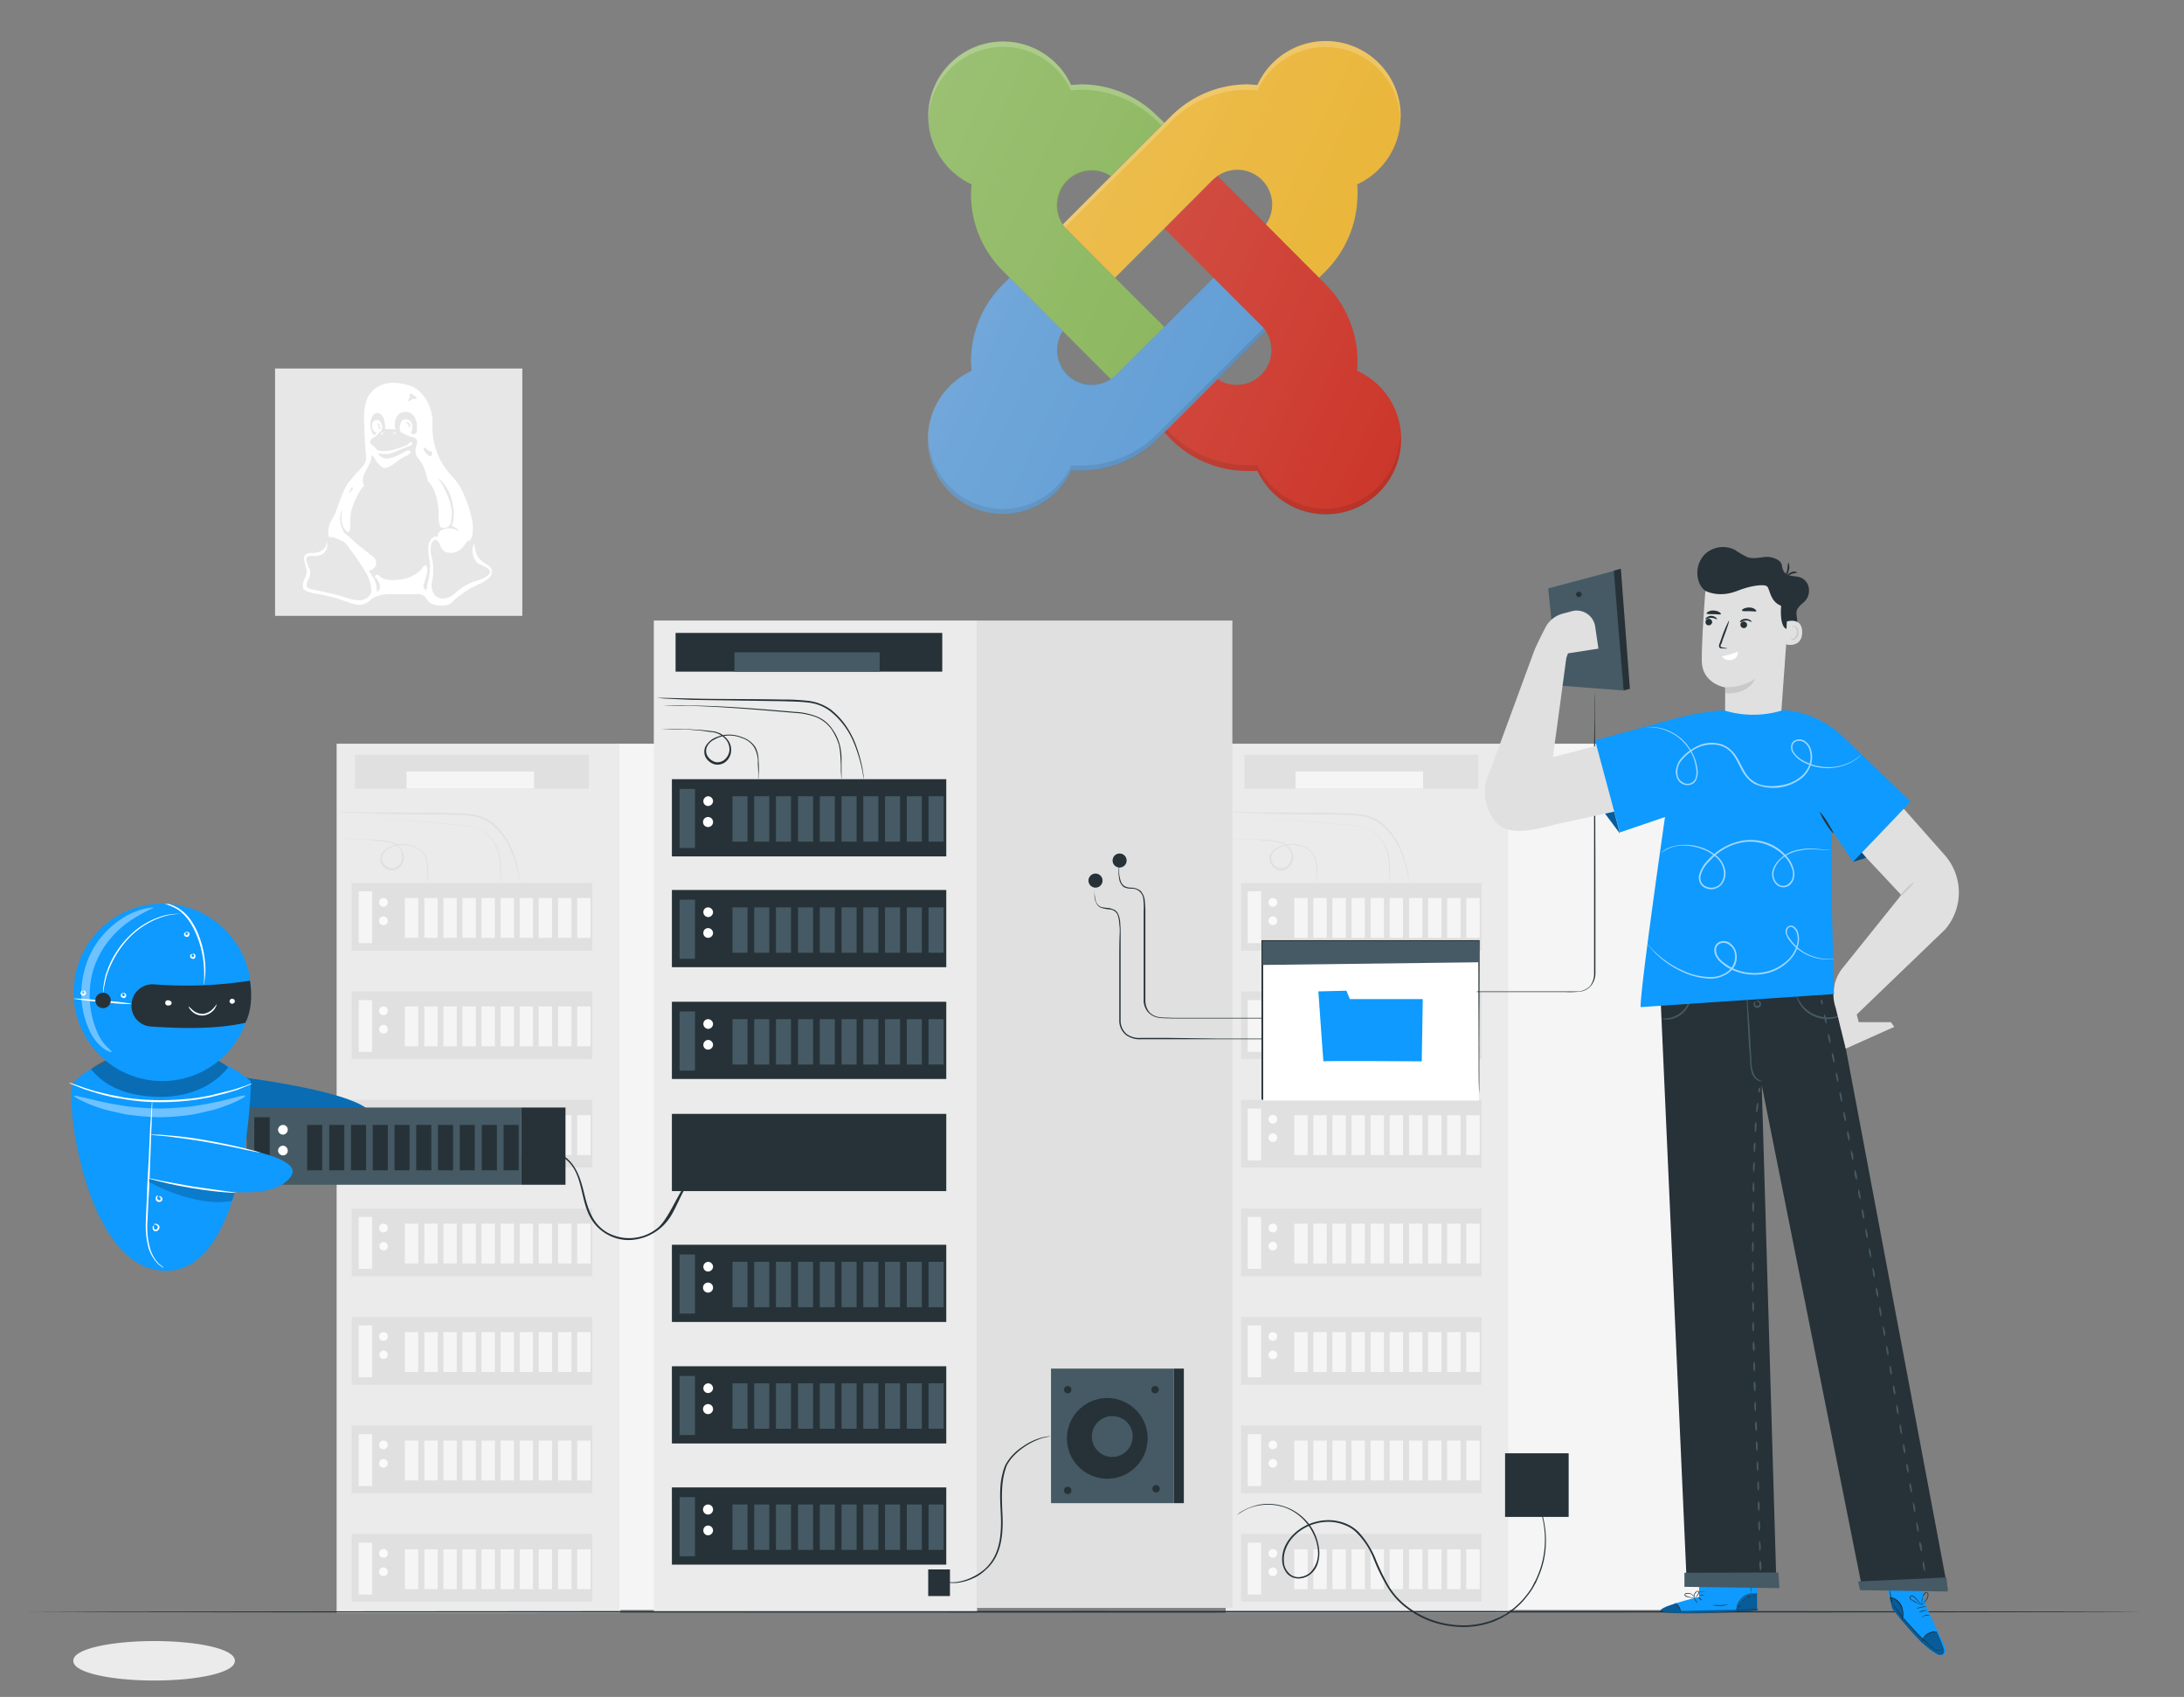 <svg xmlns="http://www.w3.org/2000/svg" xmlns:xlink="http://www.w3.org/1999/xlink" viewBox="0 0 652.7 507"><rect x="0" y="0" width="652.7" height="507" fill="#808080" stroke="none"/><defs><style>.cls-1,.cls-2{fill:#ebebeb;}.cls-1{stroke:#ebebeb;stroke-miterlimit:10;}.cls-3{fill:#f5f5f5;}.cls-4{fill:#e0e0e0;}.cls-5{fill:#fafafa;}.cls-6{fill:#263238;}.cls-7{fill:#455a64;}.cls-20,.cls-8{fill:#fff;}.cls-9{fill:#0e9aff;}.cls-10,.cls-11{opacity:0.3;}.cls-12{opacity:0.2;}.cls-13,.cls-15{opacity:0.4;}.cls-14{fill:#c9c9c9;}.cls-16{opacity:0.6;}.cls-17{opacity:0.5;}.cls-18{fill:#e7e7e7;}.cls-19{fill:#e9b230;}.cls-20{opacity:0.2;}.cls-20,.cls-23{isolation:isolate;}.cls-21{fill:#81b04f;}.cls-22{fill:#5797d2;}.cls-23{fill:#060606;opacity:0.1;}.cls-24{fill:#cc362a;}.cls-25{fill:url(#linear-gradient);}</style><linearGradient id="linear-gradient" x1="-389.86" y1="918.29" x2="-382.51" y2="914.87" gradientTransform="matrix(21.33, 0, 0, -21.33, 8586.6, 19636.7)" gradientUnits="userSpaceOnUse"><stop offset="0" stop-color="#fff" stop-opacity="0.2"/><stop offset="1" stop-color="#fff" stop-opacity="0"/></linearGradient></defs><g id="Background_Complete" data-name="Background Complete"><path class="cls-1" d="M69.7,496.2c0,3-10.6,5.4-23.6,5.4s-23.7-2.4-23.7-5.4,10.6-5.4,23.7-5.4S69.7,493.2,69.7,496.2Z"/><rect class="cls-2" x="100.6" y="222.2" width="84.8" height="259.65"/><rect class="cls-3" x="185.1" y="222.2" width="67" height="258.82"/><rect class="cls-4" x="105.1" y="263.8" width="71.9" height="20.24"/><rect class="cls-3" x="107.2" y="266.3" width="4" height="15.49"/><circle class="cls-5" cx="114.6" cy="269.6" r="1.3"/><circle class="cls-5" cx="114.6" cy="275.1" r="1.3"/><rect class="cls-3" x="121" y="268.3" width="4" height="11.9"/><rect class="cls-3" x="126.8" y="268.3" width="4" height="11.9"/><rect class="cls-3" x="132.5" y="268.3" width="4" height="11.9"/><rect class="cls-3" x="138.2" y="268.3" width="4" height="11.9"/><rect class="cls-3" x="143.9" y="268.3" width="4" height="11.9"/><rect class="cls-3" x="149.6" y="268.3" width="4" height="11.9"/><rect class="cls-3" x="155.3" y="268.3" width="4" height="11.9"/><rect class="cls-3" x="161" y="268.3" width="4" height="11.9"/><rect class="cls-3" x="166.8" y="268.3" width="4" height="11.9"/><rect class="cls-3" x="172.5" y="268.3" width="4" height="11.9"/><rect class="cls-4" x="105.1" y="296.2" width="71.9" height="20.24"/><rect class="cls-3" x="107.2" y="298.8" width="4" height="15.49"/><circle class="cls-5" cx="114.6" cy="302" r="1.3"/><circle class="cls-5" cx="114.6" cy="307.5" r="1.3"/><rect class="cls-3" x="121" y="300.7" width="4" height="11.9"/><rect class="cls-3" x="126.8" y="300.7" width="4" height="11.9"/><rect class="cls-3" x="132.5" y="300.7" width="4" height="11.9"/><rect class="cls-3" x="138.2" y="300.7" width="4" height="11.9"/><rect class="cls-3" x="143.9" y="300.7" width="4" height="11.9"/><rect class="cls-3" x="149.6" y="300.7" width="4" height="11.9"/><rect class="cls-3" x="155.3" y="300.7" width="4" height="11.9"/><rect class="cls-3" x="161" y="300.7" width="4" height="11.9"/><rect class="cls-3" x="166.8" y="300.7" width="4" height="11.9"/><rect class="cls-3" x="172.5" y="300.7" width="4" height="11.9"/><rect class="cls-4" x="105.1" y="328.6" width="71.9" height="20.24"/><rect class="cls-3" x="107.2" y="331.2" width="4" height="15.49"/><circle class="cls-5" cx="114.6" cy="334.4" r="1.3"/><path class="cls-5" d="M115.9,339.9a1.3,1.3,0,0,1-1.3,1.3,1.3,1.3,0,0,1,0-2.6A1.3,1.3,0,0,1,115.9,339.9Z"/><rect class="cls-3" x="121" y="333.2" width="4" height="11.9"/><rect class="cls-3" x="126.8" y="333.2" width="4" height="11.9"/><rect class="cls-3" x="132.5" y="333.2" width="4" height="11.9"/><rect class="cls-3" x="138.2" y="333.2" width="4" height="11.9"/><rect class="cls-3" x="143.9" y="333.2" width="4" height="11.9"/><rect class="cls-3" x="149.6" y="333.2" width="4" height="11.9"/><rect class="cls-3" x="155.3" y="333.2" width="4" height="11.9"/><rect class="cls-3" x="161" y="333.2" width="4" height="11.9"/><rect class="cls-3" x="166.8" y="333.2" width="4" height="11.9"/><rect class="cls-3" x="172.5" y="333.2" width="4" height="11.9"/><rect class="cls-4" x="105.1" y="361.1" width="71.9" height="20.24"/><rect class="cls-3" x="107.2" y="363.6" width="4" height="15.49"/><circle class="cls-5" cx="114.6" cy="366.9" r="1.3"/><path class="cls-5" d="M115.9,372.3a1.2,1.2,0,0,1-1.3,1.3,1.2,1.2,0,0,1-1.2-1.3,1.2,1.2,0,0,1,1.2-1.2A1.2,1.2,0,0,1,115.9,372.3Z"/><rect class="cls-3" x="121" y="365.6" width="4" height="11.9"/><rect class="cls-3" x="126.8" y="365.6" width="4" height="11.9"/><rect class="cls-3" x="132.5" y="365.6" width="4" height="11.9"/><rect class="cls-3" x="138.2" y="365.6" width="4" height="11.9"/><rect class="cls-3" x="143.9" y="365.6" width="4" height="11.9"/><rect class="cls-3" x="149.6" y="365.6" width="4" height="11.9"/><rect class="cls-3" x="155.3" y="365.6" width="4" height="11.9"/><rect class="cls-3" x="161" y="365.6" width="4" height="11.9"/><rect class="cls-3" x="166.8" y="365.6" width="4" height="11.9"/><rect class="cls-3" x="172.5" y="365.6" width="4" height="11.9"/><rect class="cls-4" x="105.1" y="393.5" width="71.9" height="20.24"/><rect class="cls-3" x="107.2" y="396" width="4" height="15.49"/><circle class="cls-5" cx="114.6" cy="399.3" r="1.3"/><path class="cls-5" d="M115.9,404.8a1.2,1.2,0,0,1-1.3,1.2,1.2,1.2,0,0,1-1.2-1.2,1.2,1.2,0,0,1,1.2-1.3A1.3,1.3,0,0,1,115.9,404.8Z"/><rect class="cls-3" x="121" y="398" width="4" height="11.9"/><rect class="cls-3" x="126.8" y="398" width="4" height="11.9"/><rect class="cls-3" x="132.5" y="398" width="4" height="11.9"/><rect class="cls-3" x="138.2" y="398" width="4" height="11.9"/><rect class="cls-3" x="143.9" y="398" width="4" height="11.9"/><rect class="cls-3" x="149.6" y="398" width="4" height="11.9"/><rect class="cls-3" x="155.3" y="398" width="4" height="11.9"/><rect class="cls-3" x="161" y="398" width="4" height="11.9"/><rect class="cls-3" x="166.8" y="398" width="4" height="11.9"/><rect class="cls-3" x="172.5" y="398" width="4" height="11.9"/><rect class="cls-4" x="105.1" y="425.9" width="71.9" height="20.24"/><rect class="cls-3" x="107.2" y="428.5" width="4" height="15.49"/><circle class="cls-5" cx="114.6" cy="431.7" r="1.3"/><path class="cls-5" d="M115.9,437.2a1.3,1.3,0,0,1-1.3,1.3,1.3,1.3,0,0,1,0-2.6A1.3,1.3,0,0,1,115.9,437.2Z"/><rect class="cls-3" x="121" y="430.4" width="4" height="11.9"/><rect class="cls-3" x="126.8" y="430.4" width="4" height="11.9"/><rect class="cls-3" x="132.5" y="430.4" width="4" height="11.9"/><rect class="cls-3" x="138.2" y="430.4" width="4" height="11.9"/><rect class="cls-3" x="143.9" y="430.4" width="4" height="11.9"/><rect class="cls-3" x="149.6" y="430.4" width="4" height="11.9"/><rect class="cls-3" x="155.3" y="430.4" width="4" height="11.9"/><rect class="cls-3" x="161" y="430.4" width="4" height="11.9"/><rect class="cls-3" x="166.8" y="430.4" width="4" height="11.9"/><rect class="cls-3" x="172.5" y="430.4" width="4" height="11.9"/><rect class="cls-4" x="105.1" y="458.3" width="71.9" height="20.24"/><rect class="cls-3" x="107.2" y="460.9" width="4" height="15.49"/><circle class="cls-5" cx="114.6" cy="464.1" r="1.3"/><path class="cls-5" d="M115.9,469.6a1.3,1.3,0,0,1-1.3,1.3,1.3,1.3,0,0,1,0-2.6A1.3,1.3,0,0,1,115.9,469.6Z"/><rect class="cls-3" x="121" y="462.9" width="4" height="11.9"/><rect class="cls-3" x="126.8" y="462.9" width="4" height="11.9"/><rect class="cls-3" x="132.5" y="462.9" width="4" height="11.9"/><rect class="cls-3" x="138.2" y="462.9" width="4" height="11.9"/><rect class="cls-3" x="143.9" y="462.9" width="4" height="11.9"/><rect class="cls-3" x="149.6" y="462.9" width="4" height="11.9"/><rect class="cls-3" x="155.3" y="462.9" width="4" height="11.9"/><rect class="cls-3" x="161" y="462.9" width="4" height="11.9"/><rect class="cls-3" x="166.8" y="462.9" width="4" height="11.9"/><rect class="cls-3" x="172.5" y="462.9" width="4" height="11.9"/><path class="cls-4" d="M149.6,263.8a2.8,2.8,0,0,0-.1-.6v-1.8a25.3,25.3,0,0,1-.1-2.9,29.3,29.3,0,0,0-.5-3.7,14.5,14.5,0,0,0-1.9-4,9.8,9.8,0,0,0-4-3.2,24.2,24.2,0,0,0-5.6-1.1l-6.2-.5c-8.4-.8-16.1-1.2-21.7-1.3h0c5.6,0,13.3.4,21.8,1.2l6.2.5a20.6,20.6,0,0,1,5.7,1.2,8.7,8.7,0,0,1,4.1,3.4,10.8,10.8,0,0,1,1.9,4.1,18.9,18.9,0,0,1,.5,3.8v2.9c0,.7-.1,1.3-.1,1.8Z"/><path class="cls-4" d="M127.8,263.8v-.6a8.1,8.1,0,0,1-.1-1.7,25.4,25.4,0,0,0-.1-2.6,8.4,8.4,0,0,0-.8-3.4,7.1,7.1,0,0,0-3.3-2.5,9.2,9.2,0,0,0-4.7-.4,6.8,6.8,0,0,0-2.4.8,4.1,4.1,0,0,0-1.9,1.8,2.3,2.3,0,0,0,0,2.5,3.1,3.1,0,0,0,2.1,1.6,2.8,2.8,0,0,0,2.5-.7,3.4,3.4,0,0,0,1.1-2.4,3.8,3.8,0,0,0-.7-2.5,5.8,5.8,0,0,0-1.9-1.6,6.5,6.5,0,0,0-2.4-.6l-2.3-.3-4.3-.4c-2.6-.1-4.8,0-6.2,0h0a57.3,57.3,0,0,1,6.2-.1l4.3.2,2.4.3,1.2.2,1.3.4a7.6,7.6,0,0,1,2.1,1.9,4.1,4.1,0,0,1,.8,2.7,4,4,0,0,1-1.2,2.7,3.1,3.1,0,0,1-3,.9,3.5,3.5,0,0,1-2.5-1.9,3.2,3.2,0,0,1,0-3,4.8,4.8,0,0,1,2.1-1.9,6.7,6.7,0,0,1,2.6-.9,9.3,9.3,0,0,1,5,.5,7.1,7.1,0,0,1,3.4,2.7,8.3,8.3,0,0,1,.8,3.5,12,12,0,0,1,0,2.7v1.7A2.8,2.8,0,0,0,127.8,263.8Z"/><path class="cls-4" d="M155.5,263.8a3.1,3.1,0,0,1-.2-.7,10.8,10.8,0,0,0-.4-1.9,31,31,0,0,0-2.1-6.8,19.9,19.9,0,0,0-6.2-8.4,11.4,11.4,0,0,0-5.8-2.2c-2.1-.3-4.4-.3-6.7-.4-9.3-.1-17.7-.1-23.8-.4l-7.2-.3-2-.2h2l7.2.2c6.1.1,14.5,0,23.8.2,2.3.1,4.6.1,6.8.4a12.6,12.6,0,0,1,6,2.3,17.1,17.1,0,0,1,3.9,4.2,27.6,27.6,0,0,1,2.4,4.4,37.6,37.6,0,0,1,1.9,7,8.9,8.9,0,0,1,.3,1.9A4.2,4.2,0,0,1,155.5,263.8Z"/><rect class="cls-4" x="106.1" y="225.5" width="69.9" height="10.15"/><rect class="cls-3" x="121.5" y="230.5" width="38.1" height="5.08"/><rect class="cls-2" x="366.3" y="222.2" width="84.8" height="259.65"/><rect class="cls-3" x="450.8" y="222.2" width="67" height="258.82"/><rect class="cls-4" x="370.9" y="263.8" width="71.9" height="20.24"/><rect class="cls-3" x="372.9" y="266.3" width="4" height="15.49"/><circle class="cls-5" cx="380.4" cy="269.6" r="1.3"/><circle class="cls-5" cx="380.4" cy="275.1" r="1.3"/><rect class="cls-3" x="386.8" y="268.3" width="4" height="11.9"/><rect class="cls-3" x="392.5" y="268.3" width="4" height="11.9"/><rect class="cls-3" x="398.2" y="268.3" width="4" height="11.9"/><rect class="cls-3" x="403.9" y="268.3" width="4" height="11.9"/><rect class="cls-3" x="409.6" y="268.3" width="4" height="11.9"/><rect class="cls-3" x="415.3" y="268.3" width="4" height="11.9"/><rect class="cls-3" x="421.1" y="268.3" width="4" height="11.9"/><rect class="cls-3" x="426.8" y="268.3" width="4" height="11.9"/><rect class="cls-3" x="432.5" y="268.3" width="4" height="11.9"/><rect class="cls-3" x="438.2" y="268.3" width="4" height="11.9"/><rect class="cls-4" x="370.9" y="296.2" width="71.9" height="20.24"/><rect class="cls-3" x="372.9" y="298.8" width="4" height="15.49"/><circle class="cls-5" cx="380.4" cy="302" r="1.3"/><circle class="cls-5" cx="380.4" cy="307.5" r="1.3"/><rect class="cls-3" x="386.8" y="300.7" width="4" height="11.9"/><rect class="cls-3" x="392.5" y="300.7" width="4" height="11.9"/><rect class="cls-3" x="398.2" y="300.7" width="4" height="11.9"/><rect class="cls-3" x="403.9" y="300.7" width="4" height="11.9"/><rect class="cls-3" x="409.6" y="300.7" width="4" height="11.9"/><rect class="cls-3" x="415.3" y="300.7" width="4" height="11.9"/><rect class="cls-3" x="421.1" y="300.7" width="4" height="11.9"/><rect class="cls-3" x="426.8" y="300.7" width="4" height="11.9"/><rect class="cls-3" x="432.5" y="300.7" width="4" height="11.9"/><rect class="cls-3" x="438.2" y="300.7" width="4" height="11.9"/><rect class="cls-4" x="370.9" y="328.6" width="71.9" height="20.24"/><rect class="cls-3" x="372.9" y="331.2" width="4" height="15.49"/><circle class="cls-5" cx="380.4" cy="334.4" r="1.3"/><path class="cls-5" d="M381.7,339.9a1.3,1.3,0,1,1-1.3-1.3A1.3,1.3,0,0,1,381.7,339.9Z"/><rect class="cls-3" x="386.8" y="333.2" width="4" height="11.9"/><rect class="cls-3" x="392.5" y="333.2" width="4" height="11.9"/><rect class="cls-3" x="398.2" y="333.2" width="4" height="11.9"/><rect class="cls-3" x="403.9" y="333.2" width="4" height="11.9"/><rect class="cls-3" x="409.6" y="333.2" width="4" height="11.9"/><rect class="cls-3" x="415.3" y="333.2" width="4" height="11.9"/><rect class="cls-3" x="421.1" y="333.2" width="4" height="11.9"/><rect class="cls-3" x="426.8" y="333.2" width="4" height="11.9"/><rect class="cls-3" x="432.5" y="333.2" width="4" height="11.9"/><rect class="cls-3" x="438.2" y="333.2" width="4" height="11.9"/><rect class="cls-4" x="370.9" y="361.1" width="71.9" height="20.24"/><rect class="cls-3" x="372.9" y="363.6" width="4" height="15.49"/><circle class="cls-5" cx="380.4" cy="366.9" r="1.3"/><path class="cls-5" d="M381.7,372.3a1.3,1.3,0,0,1-2.6,0,1.3,1.3,0,0,1,2.6,0Z"/><rect class="cls-3" x="386.8" y="365.6" width="4" height="11.9"/><rect class="cls-3" x="392.5" y="365.6" width="4" height="11.9"/><rect class="cls-3" x="398.2" y="365.6" width="4" height="11.9"/><rect class="cls-3" x="403.9" y="365.6" width="4" height="11.9"/><rect class="cls-3" x="409.6" y="365.6" width="4" height="11.9"/><rect class="cls-3" x="415.3" y="365.6" width="4" height="11.9"/><rect class="cls-3" x="421.1" y="365.6" width="4" height="11.9"/><rect class="cls-3" x="426.8" y="365.6" width="4" height="11.9"/><rect class="cls-3" x="432.5" y="365.6" width="4" height="11.9"/><rect class="cls-3" x="438.2" y="365.6" width="4" height="11.9"/><rect class="cls-4" x="370.9" y="393.5" width="71.9" height="20.24"/><rect class="cls-3" x="372.9" y="396" width="4" height="15.49"/><circle class="cls-5" cx="380.4" cy="399.3" r="1.3"/><path class="cls-5" d="M381.7,404.8a1.3,1.3,0,0,1-2.6,0,1.3,1.3,0,0,1,2.6,0Z"/><rect class="cls-3" x="386.8" y="398" width="4" height="11.9"/><rect class="cls-3" x="392.5" y="398" width="4" height="11.9"/><rect class="cls-3" x="398.2" y="398" width="4" height="11.9"/><rect class="cls-3" x="403.9" y="398" width="4" height="11.9"/><rect class="cls-3" x="409.6" y="398" width="4" height="11.9"/><rect class="cls-3" x="415.3" y="398" width="4" height="11.9"/><rect class="cls-3" x="421.1" y="398" width="4" height="11.9"/><rect class="cls-3" x="426.8" y="398" width="4" height="11.9"/><rect class="cls-3" x="432.5" y="398" width="4" height="11.9"/><rect class="cls-3" x="438.2" y="398" width="4" height="11.9"/><rect class="cls-4" x="370.9" y="425.9" width="71.9" height="20.24"/><rect class="cls-3" x="372.9" y="428.5" width="4" height="15.49"/><circle class="cls-5" cx="380.4" cy="431.7" r="1.3"/><path class="cls-5" d="M381.7,437.2a1.3,1.3,0,1,1-1.3-1.3A1.3,1.3,0,0,1,381.7,437.2Z"/><rect class="cls-3" x="386.8" y="430.4" width="4" height="11.9"/><rect class="cls-3" x="392.5" y="430.4" width="4" height="11.9"/><rect class="cls-3" x="398.2" y="430.4" width="4" height="11.9"/><rect class="cls-3" x="403.9" y="430.4" width="4" height="11.9"/><rect class="cls-3" x="409.6" y="430.4" width="4" height="11.9"/><rect class="cls-3" x="415.3" y="430.4" width="4" height="11.9"/><rect class="cls-3" x="421.1" y="430.4" width="4" height="11.9"/><rect class="cls-3" x="426.8" y="430.4" width="4" height="11.9"/><rect class="cls-3" x="432.5" y="430.4" width="4" height="11.9"/><rect class="cls-3" x="438.2" y="430.4" width="4" height="11.9"/><rect class="cls-4" x="370.9" y="458.3" width="71.9" height="20.24"/><rect class="cls-3" x="372.9" y="460.9" width="4" height="15.49"/><circle class="cls-5" cx="380.4" cy="464.1" r="1.3"/><path class="cls-5" d="M381.7,469.6a1.3,1.3,0,1,1-1.3-1.3A1.3,1.3,0,0,1,381.7,469.6Z"/><rect class="cls-3" x="386.8" y="462.9" width="4" height="11.9"/><rect class="cls-3" x="392.5" y="462.9" width="4" height="11.9"/><rect class="cls-3" x="398.2" y="462.9" width="4" height="11.9"/><rect class="cls-3" x="403.9" y="462.9" width="4" height="11.9"/><rect class="cls-3" x="409.6" y="462.9" width="4" height="11.9"/><rect class="cls-3" x="415.3" y="462.9" width="4" height="11.9"/><rect class="cls-3" x="421.1" y="462.9" width="4" height="11.9"/><rect class="cls-3" x="426.8" y="462.9" width="4" height="11.9"/><rect class="cls-3" x="432.5" y="462.9" width="4" height="11.9"/><rect class="cls-3" x="438.2" y="462.9" width="4" height="11.9"/><path class="cls-4" d="M415.3,263.8v-.6a8.7,8.7,0,0,1-.1-1.8c0-.8,0-1.8-.1-2.9a18,18,0,0,0-.5-3.7,14.5,14.5,0,0,0-1.9-4,9.5,9.5,0,0,0-3.9-3.2,24.2,24.2,0,0,0-5.6-1.1L397,246c-8.5-.8-16.2-1.2-21.8-1.3h0c5.6,0,13.3.4,21.8,1.2l6.2.5a20.6,20.6,0,0,1,5.7,1.2,8.7,8.7,0,0,1,4.1,3.4,12.9,12.9,0,0,1,2,4.1,29,29,0,0,1,.4,3.8v4.7C415.4,263.6,415.4,263.8,415.3,263.8Z"/><path class="cls-4" d="M393.5,263.8v-2.3a25.4,25.4,0,0,0-.1-2.6,8.6,8.6,0,0,0-.9-3.4,6.6,6.6,0,0,0-3.3-2.5,9.2,9.2,0,0,0-4.7-.4,7.5,7.5,0,0,0-2.4.8,4.1,4.1,0,0,0-1.9,1.8,2.8,2.8,0,0,0,0,2.5,3.1,3.1,0,0,0,2.1,1.6,2.8,2.8,0,0,0,2.5-.7,3.9,3.9,0,0,0,1.2-2.4,4.6,4.6,0,0,0-.8-2.5,4.9,4.9,0,0,0-1.9-1.6,6,6,0,0,0-2.3-.6l-2.4-.3-4.3-.4c-2.6-.1-4.7,0-6.2,0h0a57.9,57.9,0,0,1,6.2-.1l4.3.2,2.4.3,1.3.2,1.2.4a5.5,5.5,0,0,1,2.1,1.9,3.7,3.7,0,0,1,.9,2.7,4.1,4.1,0,0,1-1.3,2.7,3,3,0,0,1-3,.9,3.5,3.5,0,0,1-2.4-1.9,2.9,2.9,0,0,1-.1-3,4.8,4.8,0,0,1,2.1-1.9,7.3,7.3,0,0,1,2.6-.9,9.3,9.3,0,0,1,5,.5,7.1,7.1,0,0,1,3.4,2.7,8.6,8.6,0,0,1,.9,3.5v2.7a11.6,11.6,0,0,0-.1,1.7C393.6,263.6,393.6,263.8,393.5,263.8Z"/><path class="cls-4" d="M421.2,263.8a1.7,1.7,0,0,1-.1-.7c-.1-.4-.2-1.1-.4-1.9a48.2,48.2,0,0,0-2.1-6.8,20.2,20.2,0,0,0-6.3-8.4,11.4,11.4,0,0,0-5.7-2.2c-2.2-.3-4.4-.3-6.8-.4-9.3-.1-17.7-.1-23.8-.4l-7.2-.3-1.9-.2h1.9l7.2.2c6.1.1,14.5,0,23.8.2,2.4.1,4.7.1,6.8.4a12.2,12.2,0,0,1,6,2.3,17.1,17.1,0,0,1,3.9,4.2,21.4,21.4,0,0,1,2.4,4.4,39.5,39.5,0,0,1,2,7c.1.8.2,1.5.3,1.9Z"/><rect class="cls-4" x="371.9" y="225.5" width="69.9" height="10.15"/><rect class="cls-3" x="387.2" y="230.5" width="38.1" height="5.08"/></g><g id="Floor"><path class="cls-6" d="M639.7,481.6c0,.1-141.5.2-315.9.2s-316-.1-316-.2,141.5-.3,316-.3S639.7,481.4,639.7,481.6Z"/></g><g id="Server"><rect class="cls-2" x="195.4" y="185.4" width="96.6" height="295.95"/><rect class="cls-4" x="291.9" y="185.4" width="76.4" height="295"/><rect class="cls-6" x="200.8" y="332.8" width="82" height="23.07"/><rect class="cls-6" x="200.8" y="232.8" width="82" height="23.07"/><rect class="cls-7" x="203.1" y="235.7" width="4.6" height="17.66"/><path class="cls-8" d="M213.1,239.4a1.5,1.5,0,0,1-1.5,1.4,1.4,1.4,0,0,1-1.4-1.4,1.5,1.5,0,0,1,1.4-1.5A1.5,1.5,0,0,1,213.1,239.4Z"/><path class="cls-8" d="M213.1,245.6a1.5,1.5,0,0,1-1.5,1.5,1.5,1.5,0,0,1,0-3A1.5,1.5,0,0,1,213.1,245.6Z"/><rect class="cls-7" x="218.9" y="237.9" width="4.5" height="13.56"/><rect class="cls-7" x="225.4" y="237.9" width="4.5" height="13.56"/><rect class="cls-7" x="231.9" y="237.9" width="4.5" height="13.56"/><rect class="cls-7" x="238.5" y="237.9" width="4.5" height="13.56"/><rect class="cls-7" x="245" y="237.9" width="4.5" height="13.56"/><rect class="cls-7" x="251.5" y="237.9" width="4.5" height="13.56"/><rect class="cls-7" x="258" y="237.9" width="4.5" height="13.56"/><rect class="cls-7" x="264.5" y="237.9" width="4.5" height="13.56"/><rect class="cls-7" x="271" y="237.9" width="4.5" height="13.56"/><rect class="cls-7" x="277.5" y="237.9" width="4.5" height="13.56"/><rect class="cls-6" x="200.8" y="265.9" width="82" height="23.07"/><rect class="cls-7" x="203.1" y="268.8" width="4.6" height="17.66"/><path class="cls-8" d="M213.1,272.5a1.5,1.5,0,0,1-1.5,1.5,1.5,1.5,0,0,1-1.4-1.5,1.4,1.4,0,0,1,1.4-1.4A1.5,1.5,0,0,1,213.1,272.5Z"/><path class="cls-8" d="M213.1,278.8a1.5,1.5,0,0,1-1.5,1.4,1.4,1.4,0,0,1-1.4-1.4,1.4,1.4,0,0,1,1.4-1.5A1.5,1.5,0,0,1,213.1,278.8Z"/><rect class="cls-7" x="218.9" y="271.1" width="4.5" height="13.56"/><rect class="cls-7" x="225.4" y="271.1" width="4.5" height="13.56"/><rect class="cls-7" x="231.9" y="271.1" width="4.5" height="13.56"/><rect class="cls-7" x="238.5" y="271.1" width="4.5" height="13.56"/><rect class="cls-7" x="245" y="271.1" width="4.5" height="13.56"/><rect class="cls-7" x="251.5" y="271.1" width="4.5" height="13.56"/><rect class="cls-7" x="258" y="271.1" width="4.5" height="13.56"/><rect class="cls-7" x="264.5" y="271.1" width="4.5" height="13.56"/><rect class="cls-7" x="271" y="271.1" width="4.5" height="13.56"/><rect class="cls-7" x="277.5" y="271.1" width="4.5" height="13.56"/><rect class="cls-6" x="200.8" y="299.3" width="82" height="23.07"/><rect class="cls-7" x="203.1" y="302.2" width="4.6" height="17.66"/><path class="cls-8" d="M213.1,305.9a1.5,1.5,0,0,1-1.5,1.5,1.5,1.5,0,0,1-1.4-1.5,1.4,1.4,0,0,1,1.4-1.4A1.5,1.5,0,0,1,213.1,305.9Z"/><path class="cls-8" d="M213.1,312.2a1.5,1.5,0,0,1-1.5,1.4,1.4,1.4,0,0,1-1.4-1.4,1.5,1.5,0,0,1,1.4-1.5A1.5,1.5,0,0,1,213.1,312.2Z"/><rect class="cls-7" x="218.9" y="304.5" width="4.5" height="13.56"/><rect class="cls-7" x="225.4" y="304.5" width="4.5" height="13.56"/><rect class="cls-7" x="231.9" y="304.5" width="4.5" height="13.56"/><rect class="cls-7" x="238.5" y="304.5" width="4.5" height="13.56"/><rect class="cls-7" x="245" y="304.5" width="4.5" height="13.56"/><rect class="cls-7" x="251.5" y="304.5" width="4.5" height="13.56"/><rect class="cls-7" x="258" y="304.5" width="4.5" height="13.56"/><rect class="cls-7" x="264.5" y="304.5" width="4.5" height="13.56"/><rect class="cls-7" x="271" y="304.5" width="4.5" height="13.56"/><rect class="cls-7" x="277.5" y="304.5" width="4.5" height="13.56"/><rect class="cls-6" x="200.8" y="371.9" width="82" height="23.07"/><rect class="cls-7" x="203.1" y="374.8" width="4.6" height="17.66"/><path class="cls-8" d="M213.1,378.5a1.5,1.5,0,0,1-1.5,1.4,1.4,1.4,0,0,1-1.4-1.4,1.5,1.5,0,0,1,1.4-1.5A1.5,1.5,0,0,1,213.1,378.5Z"/><path class="cls-8" d="M213.1,384.7a1.5,1.5,0,0,1-1.5,1.5,1.5,1.5,0,0,1,0-3A1.5,1.5,0,0,1,213.1,384.7Z"/><rect class="cls-7" x="218.9" y="377" width="4.5" height="13.56"/><rect class="cls-7" x="225.4" y="377" width="4.5" height="13.56"/><rect class="cls-7" x="231.9" y="377" width="4.5" height="13.56"/><rect class="cls-7" x="238.5" y="377" width="4.5" height="13.56"/><rect class="cls-7" x="245" y="377" width="4.5" height="13.56"/><rect class="cls-7" x="251.5" y="377" width="4.5" height="13.56"/><rect class="cls-7" x="258" y="377" width="4.5" height="13.56"/><rect class="cls-7" x="264.5" y="377" width="4.5" height="13.56"/><rect class="cls-7" x="271" y="377" width="4.5" height="13.56"/><rect class="cls-7" x="277.5" y="377" width="4.5" height="13.56"/><rect class="cls-6" x="200.8" y="444.4" width="82" height="23.07"/><rect class="cls-7" x="203.1" y="447.3" width="4.6" height="17.66"/><path class="cls-8" d="M213.1,451a1.5,1.5,0,0,1-1.5,1.5,1.5,1.5,0,0,1,0-3A1.5,1.5,0,0,1,213.1,451Z"/><path class="cls-8" d="M213.1,457.2a1.5,1.5,0,0,1-1.5,1.5,1.4,1.4,0,0,1-1.4-1.5,1.4,1.4,0,0,1,1.4-1.4A1.5,1.5,0,0,1,213.1,457.2Z"/><rect class="cls-7" x="218.9" y="449.5" width="4.5" height="13.56"/><rect class="cls-7" x="225.4" y="449.5" width="4.5" height="13.56"/><rect class="cls-7" x="231.9" y="449.5" width="4.5" height="13.56"/><rect class="cls-7" x="238.5" y="449.5" width="4.5" height="13.56"/><rect class="cls-7" x="245" y="449.5" width="4.5" height="13.56"/><rect class="cls-7" x="251.5" y="449.5" width="4.5" height="13.56"/><rect class="cls-7" x="258" y="449.5" width="4.5" height="13.56"/><rect class="cls-7" x="264.5" y="449.5" width="4.5" height="13.56"/><rect class="cls-7" x="271" y="449.5" width="4.5" height="13.56"/><rect class="cls-7" x="277.5" y="449.5" width="4.5" height="13.56"/><rect class="cls-6" x="200.8" y="408.2" width="82" height="23.07"/><rect class="cls-7" x="203.1" y="411.1" width="4.6" height="17.66"/><path class="cls-8" d="M213.1,414.8a1.5,1.5,0,0,1-1.5,1.4,1.4,1.4,0,0,1-1.4-1.4,1.5,1.5,0,0,1,1.4-1.5A1.5,1.5,0,0,1,213.1,414.8Z"/><path class="cls-8" d="M213.1,421a1.5,1.5,0,0,1-1.5,1.5,1.5,1.5,0,0,1,0-3A1.5,1.5,0,0,1,213.1,421Z"/><rect class="cls-7" x="218.9" y="413.3" width="4.5" height="13.56"/><rect class="cls-7" x="225.4" y="413.3" width="4.5" height="13.56"/><rect class="cls-7" x="231.9" y="413.3" width="4.5" height="13.56"/><rect class="cls-7" x="238.5" y="413.3" width="4.5" height="13.56"/><rect class="cls-7" x="245" y="413.3" width="4.5" height="13.56"/><rect class="cls-7" x="251.5" y="413.3" width="4.5" height="13.56"/><rect class="cls-7" x="258" y="413.3" width="4.5" height="13.56"/><rect class="cls-7" x="264.5" y="413.3" width="4.5" height="13.56"/><rect class="cls-7" x="271" y="413.3" width="4.5" height="13.56"/><rect class="cls-7" x="277.5" y="413.3" width="4.5" height="13.56"/><path class="cls-6" d="M251.5,232.8a2.8,2.8,0,0,1-.1-.8c0-.4-.1-1.1-.1-2s0-2-.1-3.2a23.7,23.7,0,0,0-.5-4.3,19.3,19.3,0,0,0-2.2-4.6,10.8,10.8,0,0,0-4.5-3.6,21.4,21.4,0,0,0-6.4-1.3l-7.1-.6c-9.6-.8-18.4-1.4-24.8-1.5h-7.5c1.8-.1,4.4-.2,7.5-.1,6.4,0,15.2.5,24.9,1.3l7.1.6a20.4,20.4,0,0,1,6.5,1.4,10.2,10.2,0,0,1,4.6,3.8,14.3,14.3,0,0,1,2.2,4.7,17.8,17.8,0,0,1,.5,4.3v6.1Z"/><path class="cls-6" d="M226.6,232.8v-2.6a29.1,29.1,0,0,1-.1-3.1,9.6,9.6,0,0,0-1.1-3.8,6.7,6.7,0,0,0-3.7-2.8,9.7,9.7,0,0,0-5.4-.6,8.8,8.8,0,0,0-2.7,1,4.7,4.7,0,0,0-2.2,2,3,3,0,0,0,0,2.9,4.1,4.1,0,0,0,2.5,1.9,3.2,3.2,0,0,0,2.8-.9,4.1,4.1,0,0,0,1.3-2.7,4.6,4.6,0,0,0-.8-2.8,6.6,6.6,0,0,0-2.2-1.9,6.4,6.4,0,0,0-2.7-.7l-2.7-.4-4.9-.4h-7.1c1.7-.1,4.1-.2,7.1-.1l4.9.3,2.8.3,1.4.2,1.4.5a7.9,7.9,0,0,1,2.4,2.1,4.7,4.7,0,0,1,.9,3.1,4.5,4.5,0,0,1-1.4,3.1,3.9,3.9,0,0,1-3.4,1,4.6,4.6,0,0,1-2.8-2.1,3.7,3.7,0,0,1,0-3.4,6.6,6.6,0,0,1,2.4-2.3,11.8,11.8,0,0,1,3-1,10.5,10.5,0,0,1,5.6.7,7.4,7.4,0,0,1,3.9,3,8.9,8.9,0,0,1,.9,4c.1,1.2.1,2.2.1,3.1a13.4,13.4,0,0,0-.1,1.9A2.4,2.4,0,0,1,226.6,232.8Z"/><path class="cls-6" d="M258.2,232.8l-.2-.8c-.1-.5-.2-1.3-.4-2.2a45.7,45.7,0,0,0-2.4-7.8,23.4,23.4,0,0,0-7.2-9.6,13.2,13.2,0,0,0-6.5-2.5c-2.5-.3-5-.3-7.7-.4l-27.1-.4-8.2-.4-2.3-.2h2.3l8.2.2c6.9.2,16.5.1,27.1.3a65.7,65.7,0,0,1,7.8.4,14.7,14.7,0,0,1,6.7,2.6,22.4,22.4,0,0,1,4.5,4.8,27.5,27.5,0,0,1,2.7,5,44.9,44.9,0,0,1,2.3,8c.1.9.3,1.7.3,2.2A4.5,4.5,0,0,1,258.2,232.8Z"/><rect class="cls-6" x="201.9" y="189.1" width="79.7" height="11.57"/><rect class="cls-7" x="219.5" y="194.9" width="43.4" height="5.78"/><path class="cls-6" d="M314.1,429a16,16,0,0,1-2.4.6,20.7,20.7,0,0,0-6,3,19.1,19.1,0,0,0-3.4,3.1,15.3,15.3,0,0,0-1.4,2.1,19.8,19.8,0,0,0-.8,2.6c-.9,3.7-.7,7.9-.5,12.2s-.1,8.7-1.8,12.2a13,13,0,0,1-3.3,4.3,12.5,12.5,0,0,1-4,2.6,15.2,15.2,0,0,1-3.7,1.1,9.7,9.7,0,0,1-2.9.1,8.4,8.4,0,0,1-1.9-.3c-.4-.1-.6-.1-.6-.2a8.7,8.7,0,0,0,2.5.3,10.1,10.1,0,0,0,2.9-.2,15.2,15.2,0,0,0,3.6-1.2,17,17,0,0,0,3.9-2.5,13.5,13.5,0,0,0,3.1-4.2c1.6-3.4,1.9-7.6,1.7-12s-.5-8.6.5-12.3a14.3,14.3,0,0,1,.9-2.7,17,17,0,0,1,1.5-2.2,16.6,16.6,0,0,1,3.5-3.1,18.4,18.4,0,0,1,6.2-2.9l1.8-.3Z"/><rect class="cls-6" x="277.4" y="468.9" width="6.5" height="7.96"/><rect class="cls-7" x="314.1" y="408.9" width="36.7" height="40.2"/><circle class="cls-6" cx="332.5" cy="429.2" r="12.1" transform="matrix(0.23, -0.97, 0.97, 0.23, -161.88, 653.56)"/><path class="cls-7" d="M338.5,429.2a6.1,6.1,0,1,1-6-6.1A6,6,0,0,1,338.5,429.2Z"/><circle class="cls-6" cx="319.1" cy="415.2" r="1.1"/><circle class="cls-6" cx="345.2" cy="415.2" r="1.1"/><circle class="cls-6" cx="345.5" cy="444.8" r="1.1"/><circle class="cls-6" cx="319.1" cy="445.3" r="1.1"/><rect class="cls-6" x="350.8" y="408.9" width="3" height="40.2"/><path class="cls-6" d="M457.7,446.1l.3.4a7.2,7.2,0,0,1,.7,1.1,12,12,0,0,1,1.1,2c.4.8.7,1.8,1.1,2.8a27.8,27.8,0,0,1,1.1,8.3,26.5,26.5,0,0,1-2.4,10.8l-.6,1.4c-.3.4-.5.9-.8,1.4a22.2,22.2,0,0,1-1.9,2.7,22.9,22.9,0,0,1-5,4.8l-.8.6-.8.4a8.3,8.3,0,0,1-1.6.9l-1.7.8-1.9.6a25.3,25.3,0,0,1-7.8,1,29.5,29.5,0,0,1-8.3-1.4,27,27,0,0,1-7.7-4,22.6,22.6,0,0,1-6.1-6.6,59.4,59.4,0,0,1-4.1-8.4,22.6,22.6,0,0,0-4.9-7.6,9.5,9.5,0,0,0-3.6-2.4,12.8,12.8,0,0,0-4.3-1c-5.7-.3-11.5,3-13.4,8a8.4,8.4,0,0,0-.6,3.8,5,5,0,0,0,1.4,3.4,3.9,3.9,0,0,0,3.2,1.3,5.8,5.8,0,0,0,3.2-1.3,8.1,8.1,0,0,0,2.4-6.2,13.9,13.9,0,0,0-1.7-6,15.2,15.2,0,0,0-7.9-7.2,15.6,15.6,0,0,0-8.1-.7,14,14,0,0,0-4.9,1.8l-1.6,1a8.4,8.4,0,0,1,1.5-1.1,18.5,18.5,0,0,1,4.9-1.9,15.4,15.4,0,0,1,16.5,7.9,15.9,15.9,0,0,1,1.7,6.2,10.6,10.6,0,0,1-.5,3.5,6.6,6.6,0,0,1-2,3,5.8,5.8,0,0,1-3.4,1.4,4.7,4.7,0,0,1-3.6-1.3,6.5,6.5,0,0,1-1.6-3.7,9.5,9.5,0,0,1,.6-4.1c2.1-5.2,8-8.6,14-8.3a14,14,0,0,1,4.4,1,11.9,11.9,0,0,1,3.8,2.5,26.7,26.7,0,0,1,5,7.8,63.8,63.8,0,0,0,4,8.3,22,22,0,0,0,6,6.5,27.4,27.4,0,0,0,7.6,3.9,28.1,28.1,0,0,0,8.1,1.4,24.7,24.7,0,0,0,7.7-1,12.7,12.7,0,0,0,1.8-.6l1.7-.7c.6-.2,1.1-.6,1.6-.8l.8-.5.7-.5a22.5,22.5,0,0,0,5-4.7,22.2,22.2,0,0,0,1.9-2.7l.7-1.4a9.1,9.1,0,0,0,.7-1.4,27.3,27.3,0,0,0,2.4-10.6,27.8,27.8,0,0,0-1-8.2,20.5,20.5,0,0,0-1.1-2.8,7.5,7.5,0,0,0-1-2l-.7-1.2A1.1,1.1,0,0,0,457.7,446.1Z"/><rect class="cls-6" x="449.8" y="434.2" width="19" height="19.01"/><rect class="cls-8" x="377.3" y="281.2" width="64.7" height="47.61"/><path class="cls-6" d="M442,328.8v-3.5c-.1-2.2-.1-5.4-.1-9.6,0-8.3-.1-20.2-.1-34.5l.2.2H377.3l.2-.2v47.6l-.2-.3H377V280.9h65.2v.3c0,14.4-.1,26.3-.1,34.6v9.6c-.1,1.1-.1,1.9-.1,2.5Z"/><path class="cls-9" d="M394,296.2c0,.2,1.5,21.1,1.5,20.9s29.4,0,29.4,0l.3-18.6H403.4l-1-2.5Z"/><path class="cls-6" d="M441.4,296.2h30.4a5.4,5.4,0,0,0,3.4-1.6,6.1,6.1,0,0,0,1.2-3.7h0V223.1c.1-5.6.1-10.1.1-13.3,0-1.5.1-2.7.1-3.6v3.6c0,3.2.1,7.8.1,13.4,0,11.2.1,26.7.1,43.9v23.5h0a5.9,5.9,0,0,1-1.4,4,5.1,5.1,0,0,1-3.6,1.7,25.7,25.7,0,0,1-3.9.1H441.4Z"/><path class="cls-6" d="M377.3,310.5H341a7,7,0,0,1-4.4-1.2,5.5,5.5,0,0,1-2.1-4.3v-.4h0V287.2c0-2.7,0-5.3.1-7.7s0-2.3-.1-3.4a8.9,8.9,0,0,0-.6-3,2.9,2.9,0,0,0-2.3-1.4,11.9,11.9,0,0,1-2.6-.5,2.8,2.8,0,0,1-1.5-1.7,4.2,4.2,0,0,1-.4-1.8,21.6,21.6,0,0,1,0-2.6,2.3,2.3,0,0,0,.1-.7v-.2a6.2,6.2,0,0,1-.1.9,12.4,12.4,0,0,0,.1,2.6,7.4,7.4,0,0,0,.4,1.8,2.8,2.8,0,0,0,1.5,1.5,15.6,15.6,0,0,0,2.5.3l1.4.5a2.9,2.9,0,0,1,1.1,1.1,7.9,7.9,0,0,1,.7,3.2c.1,1.1.1,2.2.1,3.4v25.2h0v.4a5.2,5.2,0,0,0,1.9,3.9,6.4,6.4,0,0,0,4.1,1.1h8.5l14.5.2h13.3Z"/><path class="cls-6" d="M329.5,263.1a2.1,2.1,0,0,1-2.1,2.1,2.1,2.1,0,1,1,0-4.2A2.1,2.1,0,0,1,329.5,263.1Z"/><path class="cls-6" d="M377.3,304.3h-27c-1.3-.1-2.5,0-3.8-.2a5.4,5.4,0,0,1-3.5-1.8,5.5,5.5,0,0,1-1.2-3.9h0V272.1a17.1,17.1,0,0,0-.1-3.2,3.4,3.4,0,0,0-3.5-3.4,4.9,4.9,0,0,1-2.4-.5,4.1,4.1,0,0,1-1.2-1.8,13.5,13.5,0,0,1-.3-1.8,15.6,15.6,0,0,1,.1-2.4c.1-.6.1-.9.2-.9a3.1,3.1,0,0,0-.1.9,18.8,18.8,0,0,0,0,2.4,13.6,13.6,0,0,0,.4,1.7,2.9,2.9,0,0,0,1.1,1.6,4,4,0,0,0,2.2.5,5.1,5.1,0,0,1,2.6.9,4.9,4.9,0,0,1,1.3,2.8c.1,1,.2,2.1.2,3.2v26.6h0a5.7,5.7,0,0,0,1.1,3.6,4.9,4.9,0,0,0,3.2,1.6c1.2.2,2.4.1,3.7.2h27Z"/><circle class="cls-6" cx="334.6" cy="257.1" r="2.1"/><polygon class="cls-7" points="377.3 281.2 377.3 288.3 442 287.5 442 281.2 377.3 281.2"/></g><g id="Robot"><path class="cls-9" d="M73.7,322c.3.2,40.9,5.1,37.5,12.8s-39.3,4.8-39.3,4.8Z"/><path class="cls-10" d="M73.7,322c.3.2,40.9,5.1,37.5,12.8s-39.3,4.8-39.3,4.8Z"/><rect class="cls-7" x="73.7" y="330.9" width="82" height="23.07"/><rect class="cls-6" x="76" y="333.8" width="4.6" height="17.66"/><path class="cls-8" d="M86,337.5a1.5,1.5,0,0,1-1.4,1.5,1.5,1.5,0,0,1-1.5-1.5,1.5,1.5,0,0,1,1.5-1.4A1.4,1.4,0,0,1,86,337.5Z"/><path class="cls-8" d="M86,343.8a1.4,1.4,0,0,1-1.4,1.4,1.5,1.5,0,0,1-1.5-1.4,1.5,1.5,0,0,1,1.5-1.5A1.5,1.5,0,0,1,86,343.8Z"/><rect class="cls-6" x="91.8" y="336.1" width="4.5" height="13.56"/><rect class="cls-6" x="98.4" y="336.1" width="4.5" height="13.56"/><rect class="cls-6" x="104.9" y="336.1" width="4.5" height="13.56"/><rect class="cls-6" x="111.4" y="336.1" width="4.5" height="13.56"/><rect class="cls-6" x="117.9" y="336.1" width="4.5" height="13.56"/><rect class="cls-6" x="124.4" y="336.1" width="4.5" height="13.56"/><rect class="cls-6" x="130.9" y="336.1" width="4.5" height="13.56"/><rect class="cls-6" x="137.4" y="336.1" width="4.5" height="13.56"/><rect class="cls-6" x="144" y="336.1" width="4.5" height="13.56"/><rect class="cls-6" x="150.5" y="336.1" width="4.5" height="13.56"/><rect class="cls-6" x="155.7" y="330.9" width="13.3" height="23.07"/><path class="cls-6" d="M167.3,345.2c7.6,4,5.5,13.2,9.7,19.5a13.2,13.2,0,0,0,10.8,5.8,15.1,15.1,0,0,0,12.1-6.3c3.8-5.1,6.8-19.7,16.4-14.8.3.2.5-.2.3-.4-10.9-5.6-14.4,13.5-20.2,18a13.5,13.5,0,0,1-14.8,1.3c-4.4-2.5-5.8-6.8-6.9-11.3s-2.4-9.7-7.2-12.2c-.2-.2-.5.3-.2.4Z"/><path class="cls-9" d="M74.9,323c.4.3-1.2,56.8-25.3,56.7s-30.1-51.3-27.9-55.6C25.1,317.6,53.6,305.4,74.9,323Z"/><path class="cls-8" d="M20.6,323.4l.6.2,1.5.5,2.5.9,3.2,1,4.1,1,4.6.9a74.4,74.4,0,0,0,10.9.8,90.8,90.8,0,0,0,10.9-.7c1.6-.3,3.2-.5,4.7-.9l4-1a26.2,26.2,0,0,0,3.3-.9l2.4-.8,1.6-.6h.5l-.5.2-1.5.6-2.4,1-3.3,1-4,1c-1.5.4-3.1.6-4.7.9a75.8,75.8,0,0,1-11,.8,61.6,61.6,0,0,1-10.9-.9c-1.7-.3-3.3-.5-4.7-.9a40.5,40.5,0,0,1-4.1-1.1l-3.2-1-2.5-1-1.5-.6Z"/><g class="cls-11"><path d="M27.2,319.4c4.9,6.2,12.6,8.2,20.5,8.3s15.5-2.6,20.5-8.8c0,0-6-5.8-20.8-5.8A34.7,34.7,0,0,0,27.2,319.4Z"/></g><path class="cls-8" d="M49,378.8l-.5-.2-1.2-.9a12,12,0,0,1-2.9-4.8,26.6,26.6,0,0,1-.8-8.3c.1-3.1.3-6.5.4-10.1.4-7.2.7-13.7.9-18.4.2-2.3.3-4.2.4-5.5s.1-1.2.1-1.6,0-.5.1-.5v2.1c-.1,1.4-.1,3.2-.2,5.5-.2,4.7-.4,11.2-.7,18.4-.2,3.6-.4,7-.5,10.1a23.5,23.5,0,0,0,.7,8.2,10.8,10.8,0,0,0,2.6,4.7Z"/><path class="cls-8" d="M46,365.9c-.1-.1.2-.4.8-.2a1.2,1.2,0,0,1,.8.6,1.1,1.1,0,0,1-.3,1.2,1,1,0,0,1-1.2.3,1.2,1.2,0,0,1-.5-.9,1.2,1.2,0,0,1,.2-.7h.3a.6.6,0,0,0-.1.6.5.5,0,0,0,.3.5.5.5,0,0,0,.6-.1.7.7,0,0,0-.2-1.2A1,1,0,0,0,46,365.9Z"/><path class="cls-8" d="M47.5,357.5c-.1,0,0-.1.1-.1a.7.7,0,0,1,.6.2.9.9,0,0,1,.3.9.9.9,0,0,1-.9.6,1,1,0,0,1-1-.6,1.4,1.4,0,0,1,0-.9c.3-.4.6-.5.6-.4s-.1.2-.2.5a.7.7,0,0,0,.6.9c.2,0,.4-.1.4-.3s0-.3-.1-.5S47.5,357.6,47.5,357.5Z"/><path class="cls-12" d="M44.4,353.1s13.8,7.8,24.9,5.7l.8-2.4s-16.3-1.6-25.7-4.3Z"/><path class="cls-9" d="M48.6,340s43.9,3.3,38.4,11.4S62.1,355,62.1,355,49.7,346,48.6,340Z"/><path class="cls-8" d="M70.8,356.4H69.7l-2.8-.2c-2.5-.2-5.8-.6-9.4-1.2s-7-1.3-9.3-1.9l-2.8-.7-1-.3c0-.1.4,0,1.1.1l2.8.6,9.3,1.7,9.3,1.3,2.8.4Z"/><path class="cls-8" d="M78,344.4l-1.3-.2-3.5-.7c-3-.7-7.1-1.5-11.6-2.3s-8.7-1.3-11.7-1.7l-3.5-.3-1.3-.2c0-.1.4-.1,1.3,0a25.1,25.1,0,0,1,3.5.2,115.1,115.1,0,0,1,11.8,1.5c4.5.8,8.6,1.7,11.5,2.4l3.5.9Z"/><g class="cls-13"><path class="cls-8" d="M73.3,327.4c.1.3-2.4,1.8-7,3.4a29,29,0,0,1-3.8,1.1l-4.4,1a67.1,67.1,0,0,1-10.4.9,82.2,82.2,0,0,1-10.4-.9l-4.4-1a29,29,0,0,1-3.8-1.1c-4.6-1.6-7.1-3.2-7-3.4s2.9.5,7.5,1.6l3.8.8,4.3.7a100.2,100.2,0,0,0,10,.7,100.2,100.2,0,0,0,10-.7l4.3-.7,3.8-.8C70.4,327.9,73.2,327,73.3,327.4Z"/></g><circle class="cls-9" cx="48.5" cy="296.5" r="26.5"/><path class="cls-6" d="M74.7,293a123.5,123.5,0,0,1-28.6,1.1,6.3,6.3,0,0,0-6.8,6h0a6.2,6.2,0,0,0,5.9,6.6c10.3.7,19.9.7,28.1-1.1C73.3,305.6,76,301.3,74.7,293Z"/><path class="cls-8" d="M50.4,300.4a.8.8,0,1,1,.1-1.5c.5.1.8.4.8.8A.8.8,0,0,1,50.4,300.4Z"/><path class="cls-8" d="M69.3,299.9a.8.8,0,0,1-.7-.8.8.8,0,0,1,.9-.7.8.8,0,0,1,.7.8A.9.9,0,0,1,69.3,299.9Z"/><path class="cls-8" d="M64.8,300.1a7.3,7.3,0,0,1-.7,1.4,4.9,4.9,0,0,1-3.3,1.9,4.4,4.4,0,0,1-3.6-1.4c-.7-.7-.9-1.3-.8-1.3l1.1,1a4.5,4.5,0,0,0,3.2,1.2,4.7,4.7,0,0,0,3.1-1.7C64.4,300.6,64.7,300,64.8,300.1Z"/><path class="cls-8" d="M49.3,270.1q0-.2.3,0h.9a13.1,13.1,0,0,1,2.9,1.3,12.6,12.6,0,0,1,3.4,3.2,20.6,20.6,0,0,1,2.7,5.1,29,29,0,0,1,1.9,10.3,20.2,20.2,0,0,1-.3,3.1,11.3,11.3,0,0,1-.2,1.2c-.1-.1.2-1.7.1-4.3A30.4,30.4,0,0,0,59,280a23.6,23.6,0,0,0-2.6-5,13.8,13.8,0,0,0-3.2-3.2A15.5,15.5,0,0,0,49.3,270.1Z"/><path class="cls-8" d="M30.8,297.1v-1.5a34.1,34.1,0,0,1,.7-4,27.4,27.4,0,0,1,6.7-11.5,23.7,23.7,0,0,1,11.4-6.7,23.1,23.1,0,0,1,4-.4h1.5a23,23,0,0,0-5.4.6,24.5,24.5,0,0,0-11.2,6.7,29.7,29.7,0,0,0-6.6,11.2A35.6,35.6,0,0,0,30.8,297.1Z"/><path class="cls-8" d="M55.7,278.5c0-.1.3-.2.6,0a.6.6,0,0,1,.3.7.7.7,0,0,1-.6.7.8.8,0,0,1-.9-.4.6.6,0,0,1,0-.7c.3-.4.6-.4.6-.3s-.2.2-.3.4a.6.6,0,0,0,.1.4h.4l.3-.3a.4.4,0,0,0-.1-.3C55.9,278.6,55.7,278.6,55.7,278.5Z"/><path class="cls-8" d="M36.8,296.7a.5.5,0,0,1,.6.1.6.6,0,0,1,.3.7.7.7,0,0,1-.6.7,1.3,1.3,0,0,1-.9-.4.8.8,0,0,1,0-.8c.3-.4.6-.3.6-.2a.7.7,0,0,0-.3.4.4.4,0,0,0,.1.3c.1.1.3.2.4.1l.3-.2a.6.6,0,0,0-.1-.4C37,296.8,36.8,296.8,36.8,296.7Z"/><path class="cls-8" d="M57.5,285a.6.6,0,0,1,.7.1.7.7,0,0,1,.2.7.7.7,0,0,1-.6.7,1.3,1.3,0,0,1-.9-.4,1.1,1.1,0,0,1,0-.8c.3-.3.6-.3.6-.2a.4.4,0,0,0-.2.4c-.1.1,0,.2,0,.3l.4.2.3-.3a.6.6,0,0,0-.1-.4C57.8,285.1,57.6,285.1,57.5,285Z"/><path class="cls-8" d="M24.8,296s.2-.2.6.1a.8.8,0,0,1,.3.7,1,1,0,0,1-.7.7,1,1,0,0,1-.8-.4.8.8,0,0,1,0-.8c.2-.4.5-.3.5-.2a1.1,1.1,0,0,0-.2.4.4.4,0,0,0,.1.3l.3.2q.3-.2.3-.3c.1-.1,0-.3-.1-.4S24.8,296.1,24.8,296Z"/><path class="cls-8" d="M39.4,300a78.2,78.2,0,0,1-8.7-.6,80.6,80.6,0,0,1-8.7-1c0-.2,3.9.1,8.7.5S39.4,299.8,39.4,300Z"/><path class="cls-6" d="M28.5,298.9a2.3,2.3,0,0,0,4.6,0,2.3,2.3,0,0,0-4.6,0Z"/><g class="cls-13"><path class="cls-8" d="M33.4,314.3c0,.1-.9,0-2.1-.8a13.1,13.1,0,0,1-4.1-4.7A26.1,26.1,0,0,1,25.5,289a25.1,25.1,0,0,1,5.4-9.8,27.3,27.3,0,0,1,7.1-5.7,22.7,22.7,0,0,1,5.7-2.1c1.4-.3,2.2-.3,2.2-.2s-2.9,1.2-7,3.9a29.2,29.2,0,0,0-6.2,5.7,27.1,27.1,0,0,0-4.8,8.9,27.9,27.9,0,0,0-1,10.2,29.1,29.1,0,0,0,2,8.1,14.6,14.6,0,0,0,3,4.7C32.9,313.7,33.5,314.1,33.4,314.3Z"/></g></g><g id="Character"><path class="cls-7" d="M482.6,170.5c.2.5,2.6,35.8,2.6,35.8l-19.6-1.5-2.9-29Z"/><polygon class="cls-6" points="485.2 206.3 487.1 205.8 484.4 169.9 482.3 170.5 485.2 206.3"/><path class="cls-6" d="M472.7,177.6a.9.9,0,0,1-.8.8.9.9,0,0,1-.9-.8.8.8,0,0,1,.9-.8A.8.8,0,0,1,472.7,177.6Z"/><path class="cls-6" d="M533.9,186.3a1.5,1.5,0,0,0,.4,1.7,1.7,1.7,0,0,0,1.7.3c1-.5,1.2-1.9,1.1-3s-.5-2.4.1-3.4A8.1,8.1,0,0,1,539,180a4.6,4.6,0,0,0,1.6-4.1,4,4,0,0,0-2.6-3.4c-1.5-.5-3.4-.2-4.5-1.3s-.7-2.1-1.3-3.1-2.9-1.9-4.7-1.7-3.5.6-5.2.1a28.8,28.8,0,0,1-3.8-2.2,7.9,7.9,0,0,0-8.9,1.2,8,8,0,0,0-1.7,8.8,5.4,5.4,0,0,0,2.2,2.5"/><path class="cls-4" d="M532.1,216.2l-16.5-1.4c-.1-1.9,0-9.4,0-9.4s-6.9-1.1-7-7.9,1.2-22.7,1.2-22.7h0a23.7,23.7,0,0,1,24,3l1,.8Z"/><path class="cls-6" d="M511.3,186.6a.9.9,0,0,0,.1-1.4,1,1,0,0,0-1.4-.1,1.1,1.1,0,0,0-.1,1.4A1,1,0,0,0,511.3,186.6Z"/><path class="cls-6" d="M509.7,185c.1.1.8-.4,1.7-.4s1.6.5,1.7.4,0-.3-.3-.5a2.2,2.2,0,0,0-2.8,0C509.7,184.7,509.6,185,509.7,185Z"/><path class="cls-6" d="M520.6,185.8a1,1,0,1,0,1.1,1.7,1,1,0,0,0,.3-1.3A1.1,1.1,0,0,0,520.6,185.8Z"/><path class="cls-6" d="M520,185.9c.1.1.8-.4,1.7-.5s1.6.5,1.8.4a1.1,1.1,0,0,0-.4-.5,2.6,2.6,0,0,0-2.8,0Q519.9,185.8,520,185.9Z"/><path class="cls-6" d="M516.2,193.7l-1.6-.3c-.2-.1-.4-.1-.4-.3s0-.4.2-.7.4-1.2.7-1.9c1-2.7,1.8-5,1.6-5.1a33.8,33.8,0,0,0-2.1,4.9c-.2.7-.5,1.3-.7,2a1.1,1.1,0,0,0-.1,1c0,.2.2.3.4.4h.4C515.6,193.8,516.2,193.8,516.2,193.7Z"/><path class="cls-8" d="M519.3,194.7a22,22,0,0,1-4.7,1.4,2.7,2.7,0,0,0,3.1,1C519.8,196.4,519.3,194.7,519.3,194.7Z"/><path class="cls-14" d="M515.6,205.3a15.8,15.8,0,0,0,9-2.5s-2.1,4.9-9,4.3Z"/><path class="cls-6" d="M509.6,176.5s4,2.3,9.7,0c3.7-1.5,7.9-2.1,8.8-1.3s.8,4.5,4.2,5.8c0,0-.7,7,2.1,7s1.8-11.1,1.8-11.1l-6.6-3.8-7.3-2-7.1.5-5.6,1.1Z"/><path class="cls-4" d="M534,185.7c.1-.1,4.7-1.4,4.6,3.3s-4.9,3.6-4.9,3.5S534,185.7,534,185.7Z"/><path class="cls-14" d="M535.2,190.7h.2a.7.7,0,0,0,.6.1,2.1,2.1,0,0,0,1-1.8,1.6,1.6,0,0,0-.2-1.2c-.1-.3-.3-.6-.6-.6s-.4,0-.4.2v.2a.4.4,0,0,1-.1-.3l.2-.3h.5a1.1,1.1,0,0,1,.8.8,2.8,2.8,0,0,1,.3,1.3,2.2,2.2,0,0,1-1.3,2,.8.8,0,0,1-.7-.1C535.2,190.8,535.2,190.7,535.2,190.7Z"/><path class="cls-6" d="M537.2,171.1l-1.5.3c-.8.3-1.4.7-1.5.6s.4-.8,1.3-1.1A1.7,1.7,0,0,1,537.2,171.1Z"/><path class="cls-6" d="M534.5,168.1a3.3,3.3,0,0,1,.1,2.3c-.2,1.2-1,2-1.1,1.9s.4-.9.6-2S534.3,168.1,534.5,168.1Z"/><path class="cls-6" d="M514.3,183.5c-.2.2-1.1,0-2.1,0s-2.1,0-2.2-.2.8-1,2.2-.9S514.4,183.2,514.3,183.5Z"/><path class="cls-6" d="M524.9,182.6c-.2.2-1.1,0-2.2,0s-2,.1-2.1-.2.8-.9,2.2-.9S525,182.4,524.9,182.6Z"/><path class="cls-9" d="M563.8,473.7l1.7,6.9s11.3,14.6,14.7,13.9-.5-4.3-4.8-15.4l-.9-4.6Z"/><path class="cls-6" d="M580.7,492.3v.2l-.5.5-1,.2a2.1,2.1,0,0,1-1.2-.5,51.1,51.1,0,0,1-5.7-5.3,69.6,69.6,0,0,1-5.1-5.9l-1.4-1.9-.3-.5a.3.3,0,0,1-.1-.2.3.3,0,0,0,.1.2l.4.5,1.4,1.8c1.3,1.6,3,3.7,5.1,5.9a62.4,62.4,0,0,0,5.6,5.3,2.1,2.1,0,0,0,2.2.3A1.3,1.3,0,0,0,580.7,492.3Z"/><path class="cls-6" d="M579.1,487.6h-.9a5.2,5.2,0,0,0-2.1.7,7,7,0,0,0-1.5,1.5,7.8,7.8,0,0,0-.3.9c-.1,0,0-.4.2-.9a3.9,3.9,0,0,1,1.5-1.7,5.5,5.5,0,0,1,2.2-.7Z"/><path class="cls-6" d="M568.4,484.2s.1-.5.2-1.3a5.6,5.6,0,0,0-.5-3,5.1,5.1,0,0,0-2.2-2.2c-.7-.4-1.2-.4-1.2-.5h.3l1,.2a5.6,5.6,0,0,1,2.3,2.3,6.1,6.1,0,0,1,.5,3.1,5.1,5.1,0,0,0-.2.9A1.1,1.1,0,0,1,568.4,484.2Z"/><path class="cls-6" d="M564.6,474.8a11.9,11.9,0,0,1,.6,2.2c.2,1.2.4,2.2.4,2.2a5.9,5.9,0,0,1-.6-2.2A17.2,17.2,0,0,1,564.6,474.8Z"/><path class="cls-6" d="M575.6,480c0,.1-.6.1-1.4.3a4.8,4.8,0,0,0-1.3.4c-.1-.1.5-.5,1.3-.6A3.8,3.8,0,0,1,575.6,480Z"/><path class="cls-6" d="M575.9,481.2c-.1.1-.6,0-1.2.2a3.5,3.5,0,0,0-1.1.4c-.1-.1.4-.5,1-.6A2.4,2.4,0,0,1,575.9,481.2Z"/><path class="cls-6" d="M576.8,482.7c-.1.1-.6-.1-1.3,0s-1,.6-1.1.5a2.3,2.3,0,0,1,1.1-.7A2.4,2.4,0,0,1,576.8,482.7Z"/><path class="cls-6" d="M574.8,479.5c0,.1-.1,0-.3,0l-1-.3-1.4-.6-.8-.5c-.3-.2-.6-.4-.6-.8a.7.7,0,0,1,.9-.6,2.4,2.4,0,0,1,.8.6l1,1.1a3.3,3.3,0,0,1,.6.8c.2.2.2.3.2.3s-.3-.4-.9-1l-1.1-1.1a1.8,1.8,0,0,0-.7-.5c-.2,0-.6.1-.6.4s.3.5.5.7l.8.4,1.3.7Z"/><path class="cls-6" d="M574.3,479.4c-.1,0-.1-.1-.1-.3a3.1,3.1,0,0,0,.1-1,9.3,9.3,0,0,1,.4-1.3,3,3,0,0,1,.4-.8.7.7,0,0,1,.9-.2c.4.2.3.6.3.9a3.1,3.1,0,0,1-.2.8,10.5,10.5,0,0,1-.8,1.1l-.7.6-.3.2.9-.9.7-1.1a1.9,1.9,0,0,0,.2-.8,1,1,0,0,0-.2-.7c-.2-.1-.5.1-.6.3l-.5.6a3.9,3.9,0,0,0-.3,1.3A5.9,5.9,0,0,0,574.3,479.4Z"/><path class="cls-15" d="M565.5,480.6l-.8-3.4s2.7.6,3.5,2.6a8.8,8.8,0,0,1,.5,3.6l6,6.4s1.5-2.9,4.2-2.2c0,0,2.2,4.7,2.1,5.9s-1.4,1-1.9.8a26.9,26.9,0,0,1-5.4-4.2A118.2,118.2,0,0,1,565.5,480.6Z"/><path class="cls-9" d="M507.8,477.1v-9.2l17.3-.2.2,13.5h-1.1c-4.7.3-24.2,1.3-27.4.3S507.8,477.1,507.8,477.1Z"/><g class="cls-13"><path d="M518.9,481.1a6.2,6.2,0,0,1,2.2-3.7,5.7,5.7,0,0,1,4-1.3v4.8Z"/></g><path class="cls-15" d="M500.7,479.1s-5.2,1.5-4.5,2.4,20.3.6,29-.3v-.4l-22.9.5S501.7,479.1,500.7,479.1Z"/><path class="cls-6" d="M525.4,480.8h-1.1l-3.2.2-10.3.3h0l10.3-.3h4.3Z"/><path class="cls-6" d="M502.2,481.6a6.8,6.8,0,0,0-.6-1.5,4.2,4.2,0,0,0-1.1-1.2c0-.1.8.3,1.3,1.1A2,2,0,0,1,502.2,481.6Z"/><path class="cls-6" d="M507.3,478.9c-.1.1-.3-.2-.6-.6l-.4-.8c.1,0,.3.3.6.7Z"/><path class="cls-6" d="M508.6,478.2l-.6-.4c-.3-.3-.5-.5-.4-.6l.6.4C508.5,477.9,508.7,478.1,508.6,478.2Z"/><path class="cls-6" d="M509.5,476.5c0,.1-.4.1-.9.2h-.9c0-.1.4-.1.9-.2Z"/><path class="cls-6" d="M509.8,475.4l-1,.3h-1c0-.1.4-.1,1-.1Z"/><path class="cls-6" d="M506.7,477.4a3.4,3.4,0,0,1-1.1,0l-1.2-.2c-.2-.1-.5-.1-.7-.3l-.3-.3a.8.8,0,0,1,.2-.5,2.2,2.2,0,0,1,2.5.6l.4.7v.3a2.6,2.6,0,0,0-.5-.9,1.7,1.7,0,0,0-1-.6,2,2,0,0,0-1.3.1c-.2.1-.1.3.1.4l.6.3,1.2.3Z"/><path class="cls-6" d="M506.4,477.5a1.5,1.5,0,0,1-.2-.8,4.1,4.1,0,0,1,.3-.8c.2-.2.5-.6.9-.6a.5.5,0,0,1,.4.5.8.8,0,0,1-.2.5l-.5.7-.6.5c-.1-.1.2-.2.5-.6a4.3,4.3,0,0,0,.4-.7c.2-.2.3-.6,0-.7s-.5.3-.7.5a1.3,1.3,0,0,0-.3.7A1.7,1.7,0,0,0,506.4,477.5Z"/><path class="cls-6" d="M525,476.1a4.5,4.5,0,0,0-1.3,0,6.2,6.2,0,0,0-2.7,1.2,5.1,5.1,0,0,0-1.7,2.5c-.3.7-.3,1.2-.4,1.2v-.3c.1-.2.1-.6.2-.9a5.6,5.6,0,0,1,1.7-2.6,5.8,5.8,0,0,1,2.9-1.2H525Z"/><path class="cls-6" d="M523.1,468.9a64,64,0,0,1,.2,7.1,31.6,31.6,0,0,1-.2-3.5Z"/><path class="cls-6" d="M516.7,479.5l-2.5.3a15.5,15.5,0,0,1-2.5-.2,17.2,17.2,0,0,1,2.5,0A12,12,0,0,1,516.7,479.5Z"/><path class="cls-6" d="M520.1,479.4c.1.1-.1.3-.2.5l-.2.5c-.1,0-.1-.3,0-.6A1.2,1.2,0,0,1,520.1,479.4Z"/><path class="cls-6" d="M521.4,477.8a.5.5,0,0,1-.3.4l-.4.3.3-.4A.5.5,0,0,1,521.4,477.8Z"/><path class="cls-6" d="M523.2,477.1h-.5c-.3.1-.4.3-.5.2a1.2,1.2,0,0,1,.4-.4C522.9,476.9,523.2,477,523.2,477.1Z"/><path class="cls-6" d="M524.5,476.7c0,.1-.1.2-.3.2s-.2.1-.2,0,0-.1.2-.2Z"/><polyline class="cls-6" points="496.1 294.5 504.1 473.2 530.9 473.7 526.5 324.2 556.6 474.9 582.1 474.9 548.1 294.5"/><polygon class="cls-7" points="555.3 472.5 555.9 475.1 582.1 475.5 581.7 471.3 555.3 472.5"/><path class="cls-7" d="M575.7,472.3c.2,0,.3.3.4.7s0,.8-.1.8-.3-.3-.4-.7S575.6,472.3,575.7,472.3Z"/><path class="cls-7" d="M574.7,466.5c.2-.1.4.6.5,1.4s.2,1.5,0,1.5a3.6,3.6,0,0,1-.5-1.4A3.2,3.2,0,0,1,574.7,466.5Z"/><path class="cls-7" d="M573.8,460.6a3.6,3.6,0,0,1,.5,1.4c.1.8.1,1.5-.1,1.5s-.3-.6-.5-1.4S573.6,460.6,573.8,460.6Z"/><path class="cls-7" d="M572.8,454.8c.1-.1.3.6.5,1.4a3.2,3.2,0,0,1,0,1.5c-.2,0-.4-.6-.5-1.4S572.6,454.8,572.8,454.8Z"/><path class="cls-7" d="M571.8,448.9a3.6,3.6,0,0,1,.5,1.4,3.2,3.2,0,0,1,0,1.5c-.2.1-.4-.6-.5-1.4S571.6,448.9,571.8,448.9Z"/><path class="cls-7" d="M570.8,443.1c.1-.1.4.6.5,1.4a3.2,3.2,0,0,1,0,1.5c-.2,0-.4-.6-.5-1.4A2.2,2.2,0,0,1,570.8,443.1Z"/><path class="cls-7" d="M569.8,437.2a2.4,2.4,0,0,1,.5,1.4,3.2,3.2,0,0,1,0,1.5c-.1.1-.4-.6-.5-1.4A3.2,3.2,0,0,1,569.8,437.2Z"/><path class="cls-7" d="M568.8,431.4c.2-.1.4.6.5,1.4a2.2,2.2,0,0,1,0,1.5,2.4,2.4,0,0,1-.5-1.4A3.2,3.2,0,0,1,568.8,431.4Z"/><path class="cls-7" d="M567.8,425.5c.2,0,.4.6.5,1.4s.2,1.5,0,1.5-.4-.6-.5-1.4A3.2,3.2,0,0,1,567.8,425.5Z"/><path class="cls-7" d="M566.8,419.7c.2-.1.4.6.5,1.4s.2,1.5,0,1.5a2.4,2.4,0,0,1-.5-1.4A3.2,3.2,0,0,1,566.8,419.7Z"/><path class="cls-7" d="M565.8,413.8a2.4,2.4,0,0,1,.5,1.4c.2.8.2,1.5,0,1.5s-.4-.6-.5-1.4A3.2,3.2,0,0,1,565.8,413.8Z"/><path class="cls-7" d="M564.8,408c.1-.1.4.6.5,1.4a3.2,3.2,0,0,1,0,1.5,2.4,2.4,0,0,1-.5-1.4A3.2,3.2,0,0,1,564.8,408Z"/><path class="cls-7" d="M563.8,402.1a2.4,2.4,0,0,1,.5,1.4,3.2,3.2,0,0,1,0,1.5c-.2.1-.4-.6-.5-1.4S563.6,402.1,563.8,402.1Z"/><path class="cls-7" d="M562.8,396.3c.1-.1.3.6.5,1.4a3.2,3.2,0,0,1,0,1.5c-.2,0-.4-.6-.5-1.4S562.6,396.3,562.8,396.3Z"/><path class="cls-7" d="M561.7,390.4c.2,0,.4.6.5,1.4s.2,1.5,0,1.5-.3-.6-.5-1.4A3.3,3.3,0,0,1,561.7,390.4Z"/><path class="cls-7" d="M560.7,384.6a2.4,2.4,0,0,1,.5,1.4c.2.8.2,1.5,0,1.5a2.4,2.4,0,0,1-.5-1.4A3.2,3.2,0,0,1,560.7,384.6Z"/><path class="cls-7" d="M559.7,378.7a4.6,4.6,0,0,1,.5,1.5,3.3,3.3,0,0,1,0,1.5c-.2,0-.4-.6-.5-1.5S559.5,378.8,559.7,378.7Z"/><path class="cls-7" d="M558.6,372.9c.2,0,.4.6.5,1.4s.2,1.5,0,1.5a3.6,3.6,0,0,1-.5-1.4A3.2,3.2,0,0,1,558.6,372.9Z"/><path class="cls-7" d="M557.6,367.1c.1-.1.3.6.5,1.4a3.2,3.2,0,0,1,0,1.5c-.2,0-.4-.6-.5-1.4S557.4,367.1,557.6,367.1Z"/><path class="cls-7" d="M556.5,361.2a2.4,2.4,0,0,1,.5,1.4c.2.8.2,1.5,0,1.5s-.4-.6-.5-1.4S556.3,361.3,556.5,361.2Z"/><path class="cls-7" d="M555.4,355.4c.2,0,.4.6.5,1.4a2.6,2.6,0,0,1,.1,1.5c-.2,0-.4-.6-.6-1.4A3.2,3.2,0,0,1,555.4,355.4Z"/><path class="cls-7" d="M554.3,349.6c.2-.1.4.6.6,1.4a3.3,3.3,0,0,1,0,1.5c-.2,0-.4-.6-.6-1.4A3.2,3.2,0,0,1,554.3,349.6Z"/><path class="cls-7" d="M553.2,343.7c.2,0,.4.6.6,1.4a3.2,3.2,0,0,1,0,1.5c-.2.1-.4-.6-.5-1.4A2.7,2.7,0,0,1,553.2,343.7Z"/><path class="cls-7" d="M552.1,337.9c.2,0,.4.6.6,1.4a3.2,3.2,0,0,1,0,1.5c-.2,0-.4-.6-.6-1.4A3.2,3.2,0,0,1,552.1,337.9Z"/><path class="cls-7" d="M551,332.1c.1-.1.4.6.5,1.4a2.6,2.6,0,0,1,.1,1.5c-.2,0-.4-.6-.6-1.4A3.2,3.2,0,0,1,551,332.1Z"/><path class="cls-7" d="M549.9,326.2a2.5,2.5,0,0,1,.5,1.5c.2.8.2,1.4,0,1.5a3.6,3.6,0,0,1-.5-1.4C549.7,326.9,549.7,326.3,549.9,326.2Z"/><path class="cls-7" d="M548.7,320.4c.2,0,.4.6.6,1.4a3.2,3.2,0,0,1,0,1.5c-.1.1-.4-.6-.5-1.4A2.7,2.7,0,0,1,548.7,320.4Z"/><path class="cls-7" d="M547.6,314.6a2.4,2.4,0,0,1,.5,1.4,2.6,2.6,0,0,1,.1,1.5c-.2,0-.4-.6-.6-1.4S547.4,314.6,547.6,314.6Z"/><path class="cls-7" d="M546.4,308.8a2.4,2.4,0,0,1,.5,1.4,2.6,2.6,0,0,1,.1,1.5c-.2,0-.4-.6-.6-1.4A3.2,3.2,0,0,1,546.4,308.8Z"/><path class="cls-7" d="M545.2,303c.1-.1.4.6.6,1.4a3.2,3.2,0,0,1,0,1.5,2.4,2.4,0,0,1-.5-1.4A2.6,2.6,0,0,1,545.2,303Z"/><path class="cls-7" d="M544.3,298.6c.1,0,.3.3.4.7a.9.9,0,0,1-.1.8c-.1,0-.3-.3-.4-.7S544.2,298.6,544.3,298.6Z"/><path class="cls-7" d="M526.3,472.3c.1,0,.3.3.3.7s-.1.8-.2.8-.3-.3-.3-.8S526.2,472.3,526.3,472.3Z"/><path class="cls-7" d="M526.1,466.3a4.3,4.3,0,0,1,.3,1.5,3.2,3.2,0,0,1-.2,1.5c-.2,0-.3-.6-.4-1.5S525.9,466.3,526.1,466.3Z"/><path class="cls-7" d="M525.9,460.4c.1,0,.2.6.3,1.5a3.2,3.2,0,0,1-.2,1.5c-.2,0-.3-.7-.3-1.5S525.7,460.4,525.9,460.4Z"/><path class="cls-7" d="M525.7,454.4c.2,0,.3.7.3,1.5a3.2,3.2,0,0,1-.2,1.5c-.2,0-.3-.7-.3-1.5A3.2,3.2,0,0,1,525.7,454.4Z"/><path class="cls-7" d="M525.6,448.5c.1,0,.3.6.3,1.5s-.1,1.4-.3,1.4-.2-.6-.3-1.4S525.4,448.5,525.6,448.5Z"/><path class="cls-7" d="M525.4,442.5c.2,0,.3.7.3,1.5a3.2,3.2,0,0,1-.2,1.5,2.7,2.7,0,0,1-.3-1.5A3.2,3.2,0,0,1,525.4,442.5Z"/><path class="cls-7" d="M525.2,436.6c.2-.1.3.6.3,1.4s0,1.5-.2,1.5a2.2,2.2,0,0,1-.3-1.4C525,437.2,525.1,436.6,525.2,436.6Z"/><path class="cls-7" d="M525,430.6a2.7,2.7,0,0,1,.3,1.5,3.2,3.2,0,0,1-.2,1.5,2.7,2.7,0,0,1-.3-1.5C524.7,431.3,524.8,430.6,525,430.6Z"/><path class="cls-7" d="M524.7,424.6c.2,0,.3.7.4,1.5a3.2,3.2,0,0,1-.2,1.5c-.2,0-.3-.6-.4-1.5A3.6,3.6,0,0,1,524.7,424.6Z"/><path class="cls-7" d="M524.5,418.7c.2,0,.3.7.3,1.5s0,1.5-.2,1.5a4.3,4.3,0,0,1-.3-1.5A3.2,3.2,0,0,1,524.5,418.7Z"/><path class="cls-7" d="M524.4,412.7a4.3,4.3,0,0,1,.3,1.5c0,.8-.1,1.5-.3,1.5s-.2-.6-.3-1.5S524.2,412.7,524.4,412.7Z"/><path class="cls-7" d="M524.2,406.8c.1,0,.3.6.3,1.5a3.2,3.2,0,0,1-.2,1.5c-.2,0-.3-.7-.3-1.5A3.2,3.2,0,0,1,524.2,406.8Z"/><path class="cls-7" d="M524.1,400.8a4.3,4.3,0,0,1,.3,1.5c0,.8-.1,1.5-.3,1.5a4.3,4.3,0,0,1-.3-1.5C523.8,401.5,523.9,400.8,524.1,400.8Z"/><path class="cls-7" d="M524,394.9c.1,0,.2.6.2,1.5s0,1.4-.2,1.4-.3-.6-.3-1.4S523.8,394.9,524,394.9Z"/><path class="cls-7" d="M523.9,388.9a2.7,2.7,0,0,1,.3,1.5c0,.8-.1,1.5-.3,1.5a3.2,3.2,0,0,1-.2-1.5A2.2,2.2,0,0,1,523.9,388.9Z"/><path class="cls-7" d="M523.9,383c.1,0,.2.6.2,1.4s-.1,1.5-.2,1.5-.3-.6-.3-1.5S523.7,383,523.9,383Z"/><path class="cls-7" d="M523.8,377c.2,0,.3.7.3,1.5s-.1,1.5-.3,1.5a5.7,5.7,0,0,1,0-3Z"/><path class="cls-7" d="M523.9,371a3.2,3.2,0,0,1,.2,1.5c0,.9-.1,1.5-.3,1.5s-.2-.6-.2-1.5S523.7,371,523.9,371Z"/><path class="cls-7" d="M523.9,365.1a2.2,2.2,0,0,1,.2,1.5,3.2,3.2,0,0,1-.2,1.5c-.2,0-.3-.7-.3-1.5A2.7,2.7,0,0,1,523.9,365.1Z"/><path class="cls-7" d="M524,359.1a3.2,3.2,0,0,1,.2,1.5c0,.8-.1,1.5-.3,1.5a3.2,3.2,0,0,1-.2-1.5C523.7,359.8,523.8,359.1,524,359.1Z"/><path class="cls-7" d="M524.1,353.2c.1,0,.2.6.2,1.5s-.1,1.5-.3,1.5a3.2,3.2,0,0,1-.2-1.5C523.8,353.8,523.9,353.2,524.1,353.2Z"/><path class="cls-7" d="M524.2,347.2c.2,0,.3.7.2,1.5s-.1,1.5-.3,1.5a3.2,3.2,0,0,1-.2-1.5A2.7,2.7,0,0,1,524.2,347.2Z"/><path class="cls-7" d="M524.4,341.3c.2,0,.3.6.2,1.5s-.1,1.4-.3,1.4-.2-.6-.2-1.5A2.2,2.2,0,0,1,524.4,341.3Z"/><path class="cls-7" d="M524.8,335.3a2.6,2.6,0,0,1,.1,1.5,2.7,2.7,0,0,1-.3,1.5c-.2,0-.2-.7-.2-1.5S524.6,335.3,524.8,335.3Z"/><path class="cls-7" d="M525.3,329.4c.2,0,.2.7.1,1.5s-.2,1.5-.4,1.4-.2-.6-.1-1.5A2.8,2.8,0,0,1,525.3,329.4Z"/><path class="cls-7" d="M525.9,324.9a1.3,1.3,0,0,1,.2.8c-.1.4-.3.8-.4.7s-.2-.3-.2-.7S525.8,324.9,525.9,324.9Z"/><polygon class="cls-7" points="503.4 474.1 531.8 474.5 531.5 469.8 503.4 469.9 503.4 474.1"/><path class="cls-7" d="M522,296.8s.1.4.2,1.1.1,1.7.2,3,.5,6,.7,9.9q.1,2.8.3,5.4a13.1,13.1,0,0,0,.6,4.3,3.8,3.8,0,0,0,1.8,2.2c.6.3,1,.2,1,.3h-1.1a4.1,4.1,0,0,1-2.1-2.2,15.3,15.3,0,0,1-.6-4.5c-.1-1.7-.3-3.5-.4-5.4-.2-3.9-.4-7.4-.5-9.9s-.1-2.3-.1-3Z"/><path class="cls-7" d="M524.8,299.2a.7.7,0,0,0-.3.6c0,.2,0,.5.2.6a.6.6,0,0,0,.7.1.5.5,0,0,0,.4-.5c.1-.2-.1-.5-.2-.6s-.7-.2-.7-.3a.8.8,0,0,1,.9,0,1.1,1.1,0,0,1,.5.9,1,1,0,0,1-.7,1,1,1,0,0,1-1.2-.2,1.6,1.6,0,0,1-.3-1C524.3,299.2,524.8,299.1,524.8,299.2Z"/><path class="cls-7" d="M550,303.4a6.1,6.1,0,0,1-2.2.9,9.2,9.2,0,0,1-5.7-.7,8.6,8.6,0,0,1-4.3-3.8,5.9,5.9,0,0,1-.9-2.2c.1-.1.4.8,1.2,2a9.4,9.4,0,0,0,4.2,3.5,10,10,0,0,0,5.4.8C549.1,303.7,550,303.3,550,303.4Z"/><path class="cls-7" d="M505.4,296.8a4,4,0,0,1-.1,1.9,7.8,7.8,0,0,1-2.4,4,7.4,7.4,0,0,1-4.3,1.9c-1.2.1-1.9-.1-1.9-.2l1.8-.2a8.3,8.3,0,0,0,4-1.8,7.8,7.8,0,0,0,2.4-3.8C505.3,297.5,505.3,296.8,505.4,296.8Z"/><path class="cls-4" d="M489.1,219.7l-25,6.5,4-29.6h0l.5-1.4,9.1-1.4-1-6.8a5.6,5.6,0,0,0-6.9-4.4l-3,.8a8.2,8.2,0,0,0-4.9,4c-1.8,3.4-3.5,7.2-3.3,6.8h0l-13.4,36.4a13.7,13.7,0,0,0,1.5,14.6c4.3,5.7,14.7,1.8,19.6.8l32.1-7Z"/><path class="cls-4" d="M581.3,277.7a16.9,16.9,0,0,0,0-22.1l-26.8-30.3-7.1,20c.4.3,20.8,22.1,20.8,22.1l-17.5,21.8a12.5,12.5,0,0,0-2.1,11.9l3,12.2,14.5-6.5-1-1.4h-9.6l-.6-2.3h0Z"/><path class="cls-14" d="M571.9,263.6c.2.1-.7,1.2-1.9,2.3a12.4,12.4,0,0,1-2.3,2.1,7.8,7.8,0,0,1,1.9-2.4A10,10,0,0,1,571.9,263.6Z"/><path class="cls-9" d="M490.3,300.9l57.8-3.9-.7-28.4V248l6.4,9.5,17.2-18-19.2-18.4h0a29.5,29.5,0,0,0-11.7-7.5,23.7,23.7,0,0,0-7.3-1.4h0a29.7,29.7,0,0,1-17.7,0,84.5,84.5,0,0,0-16,2.9l-22.4,6.1,7.4,27.5,13.5-4.6S490.2,295.2,490.3,300.9Z"/><polygon class="cls-9" points="553.8 257.5 557.7 256.3 556.4 254.7 553.8 257.5"/><path class="cls-6" d="M547.9,249a16.5,16.5,0,0,1-2.3-3.1,15.7,15.7,0,0,1-1.8-3.4,16.5,16.5,0,0,1,2.3,3.1C547.2,247.4,548.1,248.9,547.9,249Z"/><polygon class="cls-9" points="484.1 249 479.7 243.1 482.4 242.5 484.1 249"/><g class="cls-16"><path class="cls-8" d="M556.1,225.6l-.2.3-.7.6a13.3,13.3,0,0,1-3.1,1.8,16,16,0,0,1-5.5,1.2,15.6,15.6,0,0,1-7.3-1.6,8.4,8.4,0,0,1-3.4-2.8,2.8,2.8,0,0,1-.6-2.3A2.1,2.1,0,0,1,537,221a2.8,2.8,0,0,1,2.5.5,4.1,4.1,0,0,1,1.6,2.1,7.2,7.2,0,0,1-.1,5.4,8.6,8.6,0,0,1-3.7,4.3,14,14,0,0,1-5.6,2,14.1,14.1,0,0,1-6.1-.6,6.6,6.6,0,0,1-2.8-1.6,12.2,12.2,0,0,1-2-2.5c-1.1-1.9-1.8-3.8-3.1-5.4a7.2,7.2,0,0,0-5-2.7,10.6,10.6,0,0,0-5.6,1,14.7,14.7,0,0,0-4.3,3.4,5.4,5.4,0,0,0-1.4,4.8,2.9,2.9,0,0,0,1.3,1.9,2.5,2.5,0,0,0,2.2.5,2.7,2.7,0,0,0,1.7-1.3,5.7,5.7,0,0,0,.4-2.2,18.4,18.4,0,0,0-.9-4.2,14.8,14.8,0,0,0-4.3-5.9,15.7,15.7,0,0,0-4.9-2.6,14.9,14.9,0,0,0-3.5-.6c-.8-.1-1.3,0-1.3-.1h1.3a13.7,13.7,0,0,1,3.5.5,14.5,14.5,0,0,1,5.1,2.6,14.7,14.7,0,0,1,4.4,6,15,15,0,0,1,1,4.3,5.2,5.2,0,0,1-.5,2.4,2.5,2.5,0,0,1-1.9,1.5,3.4,3.4,0,0,1-2.6-.5,3.7,3.7,0,0,1-1.4-2.2,4.1,4.1,0,0,1,.1-2.7,6,6,0,0,1,1.3-2.5,14.3,14.3,0,0,1,4.5-3.5,9.6,9.6,0,0,1,5.8-1.1,7.9,7.9,0,0,1,5.4,2.9c1.4,1.6,2.1,3.6,3.2,5.4a8.9,8.9,0,0,0,1.8,2.4,10.1,10.1,0,0,0,2.6,1.6,13.1,13.1,0,0,0,5.9.4,12.4,12.4,0,0,0,5.4-1.8,8.9,8.9,0,0,0,3.6-4.1,7.2,7.2,0,0,0,.1-5,4,4,0,0,0-1.4-1.9,2.6,2.6,0,0,0-2.2-.5,1.8,1.8,0,0,0-1.4,1.4,2.7,2.7,0,0,0,.5,2.1,8,8,0,0,0,3.2,2.6,15.4,15.4,0,0,0,7.2,1.7,13.6,13.6,0,0,0,5.4-1.1A12.3,12.3,0,0,0,556.1,225.6Z"/></g><g class="cls-16"><path class="cls-8" d="M546.9,254h-1l-3.1-.2a16.5,16.5,0,0,0-4.8.3,11.7,11.7,0,0,0-5.7,2.6,7.9,7.9,0,0,0-2,3,4,4,0,0,0,.4,3.7,3.1,3.1,0,0,0,1.6,1.2,2.5,2.5,0,0,0,1.9-.3,3.9,3.9,0,0,0,1.4-1.7,4.9,4.9,0,0,0,.2-2.1,9.3,9.3,0,0,0-2.1-4.2,13,13,0,0,0-3.9-3.1,14,14,0,0,0-10.1-1.3,17.1,17.1,0,0,0-8.8,5.4,9.5,9.5,0,0,0-2.6,4.1,3.6,3.6,0,0,0,.2,2.3,3.1,3.1,0,0,0,1.7,1.3,3.7,3.7,0,0,0,4-1,5.1,5.1,0,0,0,.9-4,6.9,6.9,0,0,0-1.7-3.4,15.4,15.4,0,0,0-3-2.2c-4.3-2.1-8.4-2.1-10.9-1.2a9.6,9.6,0,0,0-3.5,2.1l.8-.8a6.6,6.6,0,0,1,2.7-1.5,15,15,0,0,1,11.1,1.1,14.8,14.8,0,0,1,3.1,2.2,7.7,7.7,0,0,1,1.9,3.7,5.3,5.3,0,0,1-1.1,4.3,4.2,4.2,0,0,1-4.4,1.2,3.5,3.5,0,0,1-2-1.6,3.9,3.9,0,0,1-.3-2.6,10.1,10.1,0,0,1,2.7-4.4,18.1,18.1,0,0,1,9.1-5.5,14.6,14.6,0,0,1,10.5,1.3,14.1,14.1,0,0,1,4,3.3,9,9,0,0,1,2.1,4.4,4.9,4.9,0,0,1-.2,2.4,4,4,0,0,1-1.5,1.9,3.1,3.1,0,0,1-2.3.3,3,3,0,0,1-1.8-1.3,4.3,4.3,0,0,1-.5-4.1,7.9,7.9,0,0,1,2.2-3.1,10.9,10.9,0,0,1,5.8-2.7,16.8,16.8,0,0,1,4.9-.2l3.1.3h1Z"/></g><g class="cls-16"><path class="cls-8" d="M548,286.5c0,.1-.1.1-.3.1H547a16.3,16.3,0,0,1-3-.1,13.9,13.9,0,0,1-4.5-1.5,13.2,13.2,0,0,1-4.7-4,5.1,5.1,0,0,1-.9-1.6,2.1,2.1,0,0,1-.1-1.9,1.6,1.6,0,0,1,.8-.8,1.4,1.4,0,0,1,1.1-.1,3.1,3.1,0,0,1,1.5,1.5,7,7,0,0,1,.2,4.3,9.7,9.7,0,0,1-2.1,4,14,14,0,0,1-8.3,4.6,16.2,16.2,0,0,1-10.1-1.6l-1.2-.7-1-.8a6.8,6.8,0,0,1-1.8-2,3.7,3.7,0,0,1-.5-2.7,2.5,2.5,0,0,1,1.8-1.9,3.4,3.4,0,0,1,2.6.3,6.1,6.1,0,0,1,1.7,1.9,5.9,5.9,0,0,1,.1,4.7,6.4,6.4,0,0,1-3.3,3.2,8.6,8.6,0,0,1-4.1,1,20.7,20.7,0,0,1-7.4-1.6,28.5,28.5,0,0,1-9.1-6,26.5,26.5,0,0,1-2.6-3.1l.2.2.5.6a17.7,17.7,0,0,0,2,2.1,29.1,29.1,0,0,0,9.1,5.8,19,19,0,0,0,7.3,1.5,7.7,7.7,0,0,0,3.9-.9,5.9,5.9,0,0,0,3-3,5.4,5.4,0,0,0,0-4.3,4.9,4.9,0,0,0-1.6-1.6,2.6,2.6,0,0,0-2.1-.3,2.1,2.1,0,0,0-1.5,1.5,3.7,3.7,0,0,0,.4,2.3,7.5,7.5,0,0,0,1.7,1.9l1,.7,1.1.7a15.3,15.3,0,0,0,9.8,1.6,14.1,14.1,0,0,0,8.1-4.4,10,10,0,0,0,2-3.8,6,6,0,0,0-.2-4,3,3,0,0,0-1.2-1.3,1.1,1.1,0,0,0-1.4.6,2,2,0,0,0,0,1.7,6.7,6.7,0,0,0,.9,1.4,13.5,13.5,0,0,0,4.6,4.1,15.8,15.8,0,0,0,4.3,1.5,18.5,18.5,0,0,0,3,.2h1Z"/></g><polygon class="cls-15" points="484.1 249 479.7 243.1 482.4 242.5 484.1 249"/><polygon class="cls-17" points="553.8 257.5 557.7 256.3 556.4 254.7 553.8 257.5"/><rect class="cls-18" x="82.2" y="110.1" width="73.9" height="73.9"/><path class="cls-8" d="M146.7,169.6l-1.1-.9-.6-.4-.8-.5-.8-.7a4.4,4.4,0,0,1-.8-1.1,5.3,5.3,0,0,1-.5-1.5,6.6,6.6,0,0,1-.3-2.1,3.1,3.1,0,0,0-.6,1.8,5.3,5.3,0,0,0,.6,2.7,3.2,3.2,0,0,0,1.8,1.8l1.9.9a1.9,1.9,0,0,1,.9,1.1c.1.4-.1.8-.7,1.3a9.7,9.7,0,0,1-2.9,1.4A16.4,16.4,0,0,0,139,175a20.2,20.2,0,0,0-3.3,2.5,5,5,0,0,1-3.2,1.3,2.9,2.9,0,0,1-2.7-1.2,4.8,4.8,0,0,1-.7-3.7,17.1,17.1,0,0,0,0-7.2,7.7,7.7,0,0,1-.3-3.6,2.5,2.5,0,0,1,1-1.8c.5-.2,1,.2,1.5,1.1l.3.7.4.8.5.6.8.5,1.2.2a4.6,4.6,0,0,0,2.3-.5,4.9,4.9,0,0,0,1.5-1.2l1-1.3c.3-.4.6-.7.9-.7s.5-.3.7-.8a5.6,5.6,0,0,0,.4-2.1,11.5,11.5,0,0,0-.2-3.1,33.5,33.5,0,0,0-2.2-7.1,18.7,18.7,0,0,0-3.7-6,20.5,20.5,0,0,1-4.9-8.1,23.4,23.4,0,0,1-1.1-7.9,11.5,11.5,0,0,0-1.1-5.5,10.7,10.7,0,0,0-3.4-4.5,8.4,8.4,0,0,0-3.3-1.5,13.1,13.1,0,0,0-3.9-.5,8.7,8.7,0,0,0-3.9.8,8.1,8.1,0,0,0-3.9,3.9,15.3,15.3,0,0,0-.9,5.6c.1,4.9.3,8.7.6,11.5s-1.9,3.7-4.6,7.2a7.8,7.8,0,0,0-1.4,2,15.8,15.8,0,0,0-1.1,2.3l-1.1,2.9-1,2.7a11.8,11.8,0,0,1-.8,1.6,9.5,9.5,0,0,0-.9,1.7,10.6,10.6,0,0,0-.4,1.9,6.1,6.1,0,0,0,.1,1.4q.1.9.6.6T103,162a79,79,0,0,1,6.3,9,6.1,6.1,0,0,1,.7,1.4,13.1,13.1,0,0,1,.7,1.9,8.9,8.9,0,0,1,.3,2.2,2.6,2.6,0,0,1-.9,1.8,3.8,3.8,0,0,1-2.4,1,7.7,7.7,0,0,1-2.1-.1l-3.1-.9-2.7-.8-3.7-.8L93,176c-.8-.2-1.3-.5-1.4-1a3.4,3.4,0,0,1,.5-1.8,4.6,4.6,0,0,0,.6-1.8v-.8a.8.8,0,0,0-.2-.6,2.4,2.4,0,0,1-.3-.7l-.3-.7c-.4-1-.5-1.7-.2-2.1s.8-.4,1.6-.4a4.9,4.9,0,0,0,3.1-.6q1.9-1.2,1.2-3.9a3.4,3.4,0,0,1-.4,1.9,4.5,4.5,0,0,1-1.6,1.3,5.4,5.4,0,0,1-2.2.4,3.2,3.2,0,0,0-2.1.5,1.5,1.5,0,0,0-.4,1,3.6,3.6,0,0,0,.2,1.4,12.4,12.4,0,0,0,.4,1.6,4,4,0,0,1,.1,1.5,6.5,6.5,0,0,1-.7,2,3.9,3.9,0,0,0-.3,2.5,1.3,1.3,0,0,0,.6.7,3.3,3.3,0,0,0,1.2.5l1.5.4,1.9.3,1.9.4a39.1,39.1,0,0,1,5.4,1.6,16.6,16.6,0,0,0,4.1,1.1,4.5,4.5,0,0,0,2-.4,6.4,6.4,0,0,0,1.6-1.1,5.3,5.3,0,0,1,2-1.1,13.6,13.6,0,0,1,2.9-.6h9.1a2.9,2.9,0,0,1,1.7.4,1.9,1.9,0,0,1,.8.7,2.4,2.4,0,0,0,.6.9,3.3,3.3,0,0,0,1.1.9,6.8,6.8,0,0,0,3.3.5,4.1,4.1,0,0,0,2.5-.7,25.9,25.9,0,0,1,2.8-2.4,21.7,21.7,0,0,1,3.2-2.1l1-.5,1.2-.6,1.2-.6a5.2,5.2,0,0,0,1.1-.7l.9-.7a2.1,2.1,0,0,0,.6-.8,2.5,2.5,0,0,0,.1-.8,1,1,0,0,0-.2-1.2Zm-19.9-35.9h.2c.1.1.1.2.2.2l.3.3.4.3.5.2.5.2a.5.5,0,0,1,.2.4,1.5,1.5,0,0,1-.1.7.5.5,0,0,1-.5.3,2.9,2.9,0,0,1-1.4-1.2c-.5-.5-.6-1-.3-1.4Zm-4.6-14.4.2-.4c0-.1.1-.3,0-.5v-.5c.1-.2.2-.3.4-.3s.5.2.9.6l.4.2q.3.1.3.3c.1.1.1.1.1.2l-.3.3h-.9l-.6.3-.4.3H122a.5.5,0,0,1-.1-.3Zm-17.9,27.8.4-.5c.1-.1.1-.3.2-.5s.1-.4.2-.5h.3v.4a.4.4,0,0,1-.1.3l-.5.7-.5.3a.6.6,0,0,1,.2-.5ZM128.5,170a17.6,17.6,0,0,1-.5,3.3,19.1,19.1,0,0,0-.5,2.9.8.8,0,0,1-.9-.6,2.5,2.5,0,0,1,.2-1.4c.5-1.7.8-2.8.9-3.4s-.1-1.8-.4-1.9-.7.2-1.3,1.1-3.3,2.9-6.6,3.2-5,0-6.2-1.3a.6.6,0,0,0-.7-.1,1,1,0,0,0-.5.4.3.3,0,0,0,.1.2l.4.4a2.1,2.1,0,0,1,.4.6c1,1.7.9,2.8-.3,3.4a8.8,8.8,0,0,0-.3-2.6,7.5,7.5,0,0,0-1-2l-1.1-1.7a2.6,2.6,0,0,0,1.7-.9,1.9,1.9,0,0,0,.5-1.6,2.2,2.2,0,0,0-.6-1.4l-3.5-2.8a37.1,37.1,0,0,1-3.9-3.4l-.9-.7a2.6,2.6,0,0,1-.9-1c-1.1-2.5-1.3-4.6-.4-6.2v-.2c.1,0,.1.2,0,.7a7.4,7.4,0,0,0-.1,2.1,5.1,5.1,0,0,0,1.3,3.5c.5.5.9.5,1.1-.1a7.1,7.1,0,0,0,.2-2.2,16.4,16.4,0,0,1,.1-2.6,17.9,17.9,0,0,1,1.8-5.2c1-2.1,1.8-3.2,2.3-3.3a3.1,3.1,0,0,1-.4-2.3,7.2,7.2,0,0,1,.8-2.2,20.1,20.1,0,0,0,1.1-2.1,4.8,4.8,0,0,0,.6-2.1v-.4c.1-.2.4,0,.9.8a9.9,9.9,0,0,0,2.3,2.7,1.9,1.9,0,0,0,1.8,0,16.6,16.6,0,0,0,2.5-1.6,16.6,16.6,0,0,1,2.5-1.6l.4-.2.4-.2.3-.2.3-.2.2-.2c.1-.1.1-.1.1-.2V135a.4.4,0,0,0-.3-.4h-.6l-.9.4-1.1.6-1.2.6-1.3.5-1.3.3a3.4,3.4,0,0,1-2.5-.8l-.6-.7h.3a9.9,9.9,0,0,0,2.9.1,11.5,11.5,0,0,0,2.6-.9l1.7-.7,2.1-.8a.9.9,0,0,0,.6-.4.8.8,0,0,0,.1-.4l-.2-.3c-.3-.1-.5,0-.7.3a1.8,1.8,0,0,1-.8.6l-1.1.5-1.3.4-.9.3a13.6,13.6,0,0,1-3.8.6l-1.3-.2a1.3,1.3,0,0,1-.7-.5l-.6-.7-.9-.7c-.2-.1-.3-.3-.3-.7a2.7,2.7,0,0,1,.6-1l.8-.5a3,3,0,0,0,1-.9l1.1-1.1a3.2,3.2,0,0,1,.1-.8,2.7,2.7,0,0,0-.4-1.4,1.1,1.1,0,0,0-1-.8,1.4,1.4,0,0,0-1.3.5,2.1,2.1,0,0,0-.3,1.4,1.6,1.6,0,0,0,.4,1.2c.2.4.4.5.6.5s.4.1.3.3-.3.4-.6.5-.4-.1-.6-.5a4.6,4.6,0,0,1-.5-1.4,3.4,3.4,0,0,1-.1-1.4,5.5,5.5,0,0,1,.6-2.2,1.7,1.7,0,0,1,1.5-1c.7,0,1.2.4,1.7,1.3a7.5,7.5,0,0,1,.6,3.3c.1.2.3.2.6.2H117a1.6,1.6,0,0,1,1.1.4V128c-.4-3.1.7-4.8,3.3-5l1,.3a2.4,2.4,0,0,1,.9.6,3.1,3.1,0,0,1,.8,1.1,7.4,7.4,0,0,1,.5,1.9v1.4c0,.8-.2,1.2-.5,1.3s-.9.2-1.1,0-.2-.5.1-1a3.4,3.4,0,0,0-.1-2.2,1.7,1.7,0,0,0-1.9-1.1,1.4,1.4,0,0,0-1.3,1,3.2,3.2,0,0,0-.3,1.9c.1.6.2.9.4,1l1.3.6a6.8,6.8,0,0,0,1.7.7c1,.2,1.5.5,1.7.9a3.1,3.1,0,0,1-.2,1.8,5,5,0,0,0-.2,2,4.7,4.7,0,0,0,.6,1.5l.9,1.2a9.6,9.6,0,0,1,1.1,2.1,22.1,22.1,0,0,1,1.1,3.8l.3.3c.2.1.3.3.5.6l.6.9a7.3,7.3,0,0,1,.7,1.7,13.8,13.8,0,0,1,.7,2.6,15.9,15.9,0,0,1,.4,4,10.9,10.9,0,0,0,.3,3.1c.2.6.7.8,1.4.7a1.9,1.9,0,0,0,1.9-1.6c.8-2.9.1-6.3-2-10.3a10,10,0,0,0-2.1-3.1,8.1,8.1,0,0,1,2.7,2.8,10.4,10.4,0,0,1,1.7,3.8l.2,1,.2.9a3.8,3.8,0,0,1,.1.8,3.2,3.2,0,0,1,.1.8v1.5c0,.2-.1.5-.1.8a4.4,4.4,0,0,1-.2,1l-.3,1c1.4.6,2,1.1,2,1.6a4.4,4.4,0,0,0-2.2-.8,4.8,4.8,0,0,0-2.7.4,2.2,2.2,0,0,0-1.3,2,2.2,2.2,0,0,0-1.9.7,4.7,4.7,0,0,0-.9,2.6,23.8,23.8,0,0,0,.3,3.6,10.2,10.2,0,0,1,.2,2.8ZM113,127l-.2-.2a.3.3,0,0,1,.3-.3c.1,0,.3.2.4.6a2,2,0,0,1,.1,1.1c0,.1,0,.1-.1.1s-.4-.2-.3-.7S113.2,127,113,127Zm9.6.6h-.4c-.1-.7-.3-1.1-.7-1.2h-.1q-.3-.1.3-.3h.3l.4.5a1.9,1.9,0,0,1,.2.8Z"/><path class="cls-8" d="M113.9,129.7a.2.2,0,0,0,.2.2c.1,0,.2-.1.3-.4a.7.7,0,0,1,.6-.4h-.4C114.2,129.2,113.9,129.4,113.9,129.7Zm3.3-.4a.5.5,0,0,1,.6.2c.2.2.3.3.4.2s.2-.2.1-.3S117.8,129,117.2,129.3Z"/><path class="cls-19" d="M418.6,34.8a22.4,22.4,0,0,0-42.8-9.4l-2.8-.2a32.5,32.5,0,0,0-23.1,9.6L317.6,67.1a9.3,9.3,0,0,0,1.3,1.5L333.2,83l29.1-29.1a10.4,10.4,0,0,1,16,13.2L394.2,83l1.9-1.9a32.7,32.7,0,0,0,9.6-23.2,26.2,26.2,0,0,0-.1-2.8A22.4,22.4,0,0,0,418.6,34.8Z"/><path class="cls-20" d="M349.9,36.4A32.3,32.3,0,0,1,373,26.8l2.8.2a22.4,22.4,0,0,1,42.7,8.8c0-.3.1-.6.1-1a22.4,22.4,0,0,0-42.8-9.4l-2.8-.2a32.5,32.5,0,0,0-23.1,9.6L317.6,67.1l.7.8Z"/><path class="cls-21" d="M299.8,12.4a22.4,22.4,0,0,0-9.4,42.7,26.4,26.4,0,0,0-.2,2.8A32.1,32.1,0,0,0,299.8,81L332,113.3l1.6-1.3L348,97.7l-29.1-29a10.5,10.5,0,0,1,.2-14.8A10.4,10.4,0,0,1,332,52.6l16-15.9-2-1.9a32.3,32.3,0,0,0-23.1-9.6l-2.8.2A22.4,22.4,0,0,0,299.8,12.4Z"/><path class="cls-20" d="M299.8,14a22.4,22.4,0,0,1,20.3,13l2.8-.2A32.5,32.5,0,0,1,346,36.4l1.2,1.1.8-.8-2-1.9a32.3,32.3,0,0,0-23.1-9.6l-2.8.2a22.4,22.4,0,0,0-42.7,9.4v1A22.5,22.5,0,0,1,299.8,14Z"/><path class="cls-22" d="M277.4,131.1a22.4,22.4,0,0,0,42.7,9.5h2.8a32.6,32.6,0,0,0,23.1-9.5l32.3-32.3a10.1,10.1,0,0,0-1.3-1.6L362.7,83l-29.1,29a10.4,10.4,0,0,1-16-13.1L301.7,83l-1.9,1.9a32.5,32.5,0,0,0-9.6,23.1,24.6,24.6,0,0,0,.2,2.8A22.3,22.3,0,0,0,277.4,131.1Z"/><path class="cls-23" d="M346,129.5a31.9,31.9,0,0,1-23.1,9.6h-2.8a22.4,22.4,0,0,1-42.7-8.8v.9a22.4,22.4,0,0,0,42.7,9.5h2.8a32.6,32.6,0,0,0,23.1-9.5l32.3-32.3-.7-.9Z"/><path class="cls-24" d="M396.1,153.6a22.4,22.4,0,0,0,9.5-42.8,25.3,25.3,0,0,0,.1-2.8,32.5,32.5,0,0,0-9.6-23.1L363.9,52.6l-1.6,1.3L348,68.3l29,29a10.4,10.4,0,0,1-.1,14.7,10.3,10.3,0,0,1-13,1.3L348,129.2l1.9,2a32.2,32.2,0,0,0,23.1,9.5h2.8A22.5,22.5,0,0,0,396.1,153.6Z"/><path class="cls-23" d="M396.1,152a22.5,22.5,0,0,1-20.3-13H373a32.8,32.8,0,0,1-23.1-9.5l-1.1-1.2-.8.8,1.9,2a32.2,32.2,0,0,0,23.1,9.5h2.8a22.4,22.4,0,0,0,42.8-9.5c0-.3-.1-.6-.1-.9A22.6,22.6,0,0,1,396.1,152Z"/><path class="cls-25" d="M405.6,110.8a25.3,25.3,0,0,0,.1-2.8,32.5,32.5,0,0,0-9.6-23.1L394.2,83l1.9-1.9a32.7,32.7,0,0,0,9.6-23.2,26.2,26.2,0,0,0-.1-2.8,22.4,22.4,0,1,0-29.8-29.7l-2.8-.2a32.5,32.5,0,0,0-23.1,9.6L348,36.7l-2-1.9a32.3,32.3,0,0,0-23.1-9.6l-2.8.2a22.4,22.4,0,1,0-29.7,29.7,26.4,26.4,0,0,0-.2,2.8A32.1,32.1,0,0,0,299.8,81l1.9,2-1.9,1.9a32.5,32.5,0,0,0-9.6,23.1,24.6,24.6,0,0,0,.2,2.8,22.4,22.4,0,0,0,9.4,42.8,22.5,22.5,0,0,0,20.3-13h2.8a32.6,32.6,0,0,0,23.1-9.5l1.9-2,2,2a32.2,32.2,0,0,0,23.1,9.5h2.8a22.4,22.4,0,1,0,29.8-29.8Zm-79.3,4.3a10.4,10.4,0,0,1-10.4-10.5,10.6,10.6,0,0,1,1.7-5.7h0L332,113.3A10.7,10.7,0,0,1,326.3,115.1Zm-8.7-48A10.4,10.4,0,0,1,332,52.6ZM348,97.7,333.2,83,348,68.3,362.7,83Zm21.6,17.4a9.9,9.9,0,0,1-5.7-1.8h0l14.4-14.4a10.3,10.3,0,0,1-2.9,14.4,10,10,0,0,1-5.8,1.8Zm8.7-48h0L363.9,52.6a10.4,10.4,0,0,1,14.4,14.5Z"/></g></svg>